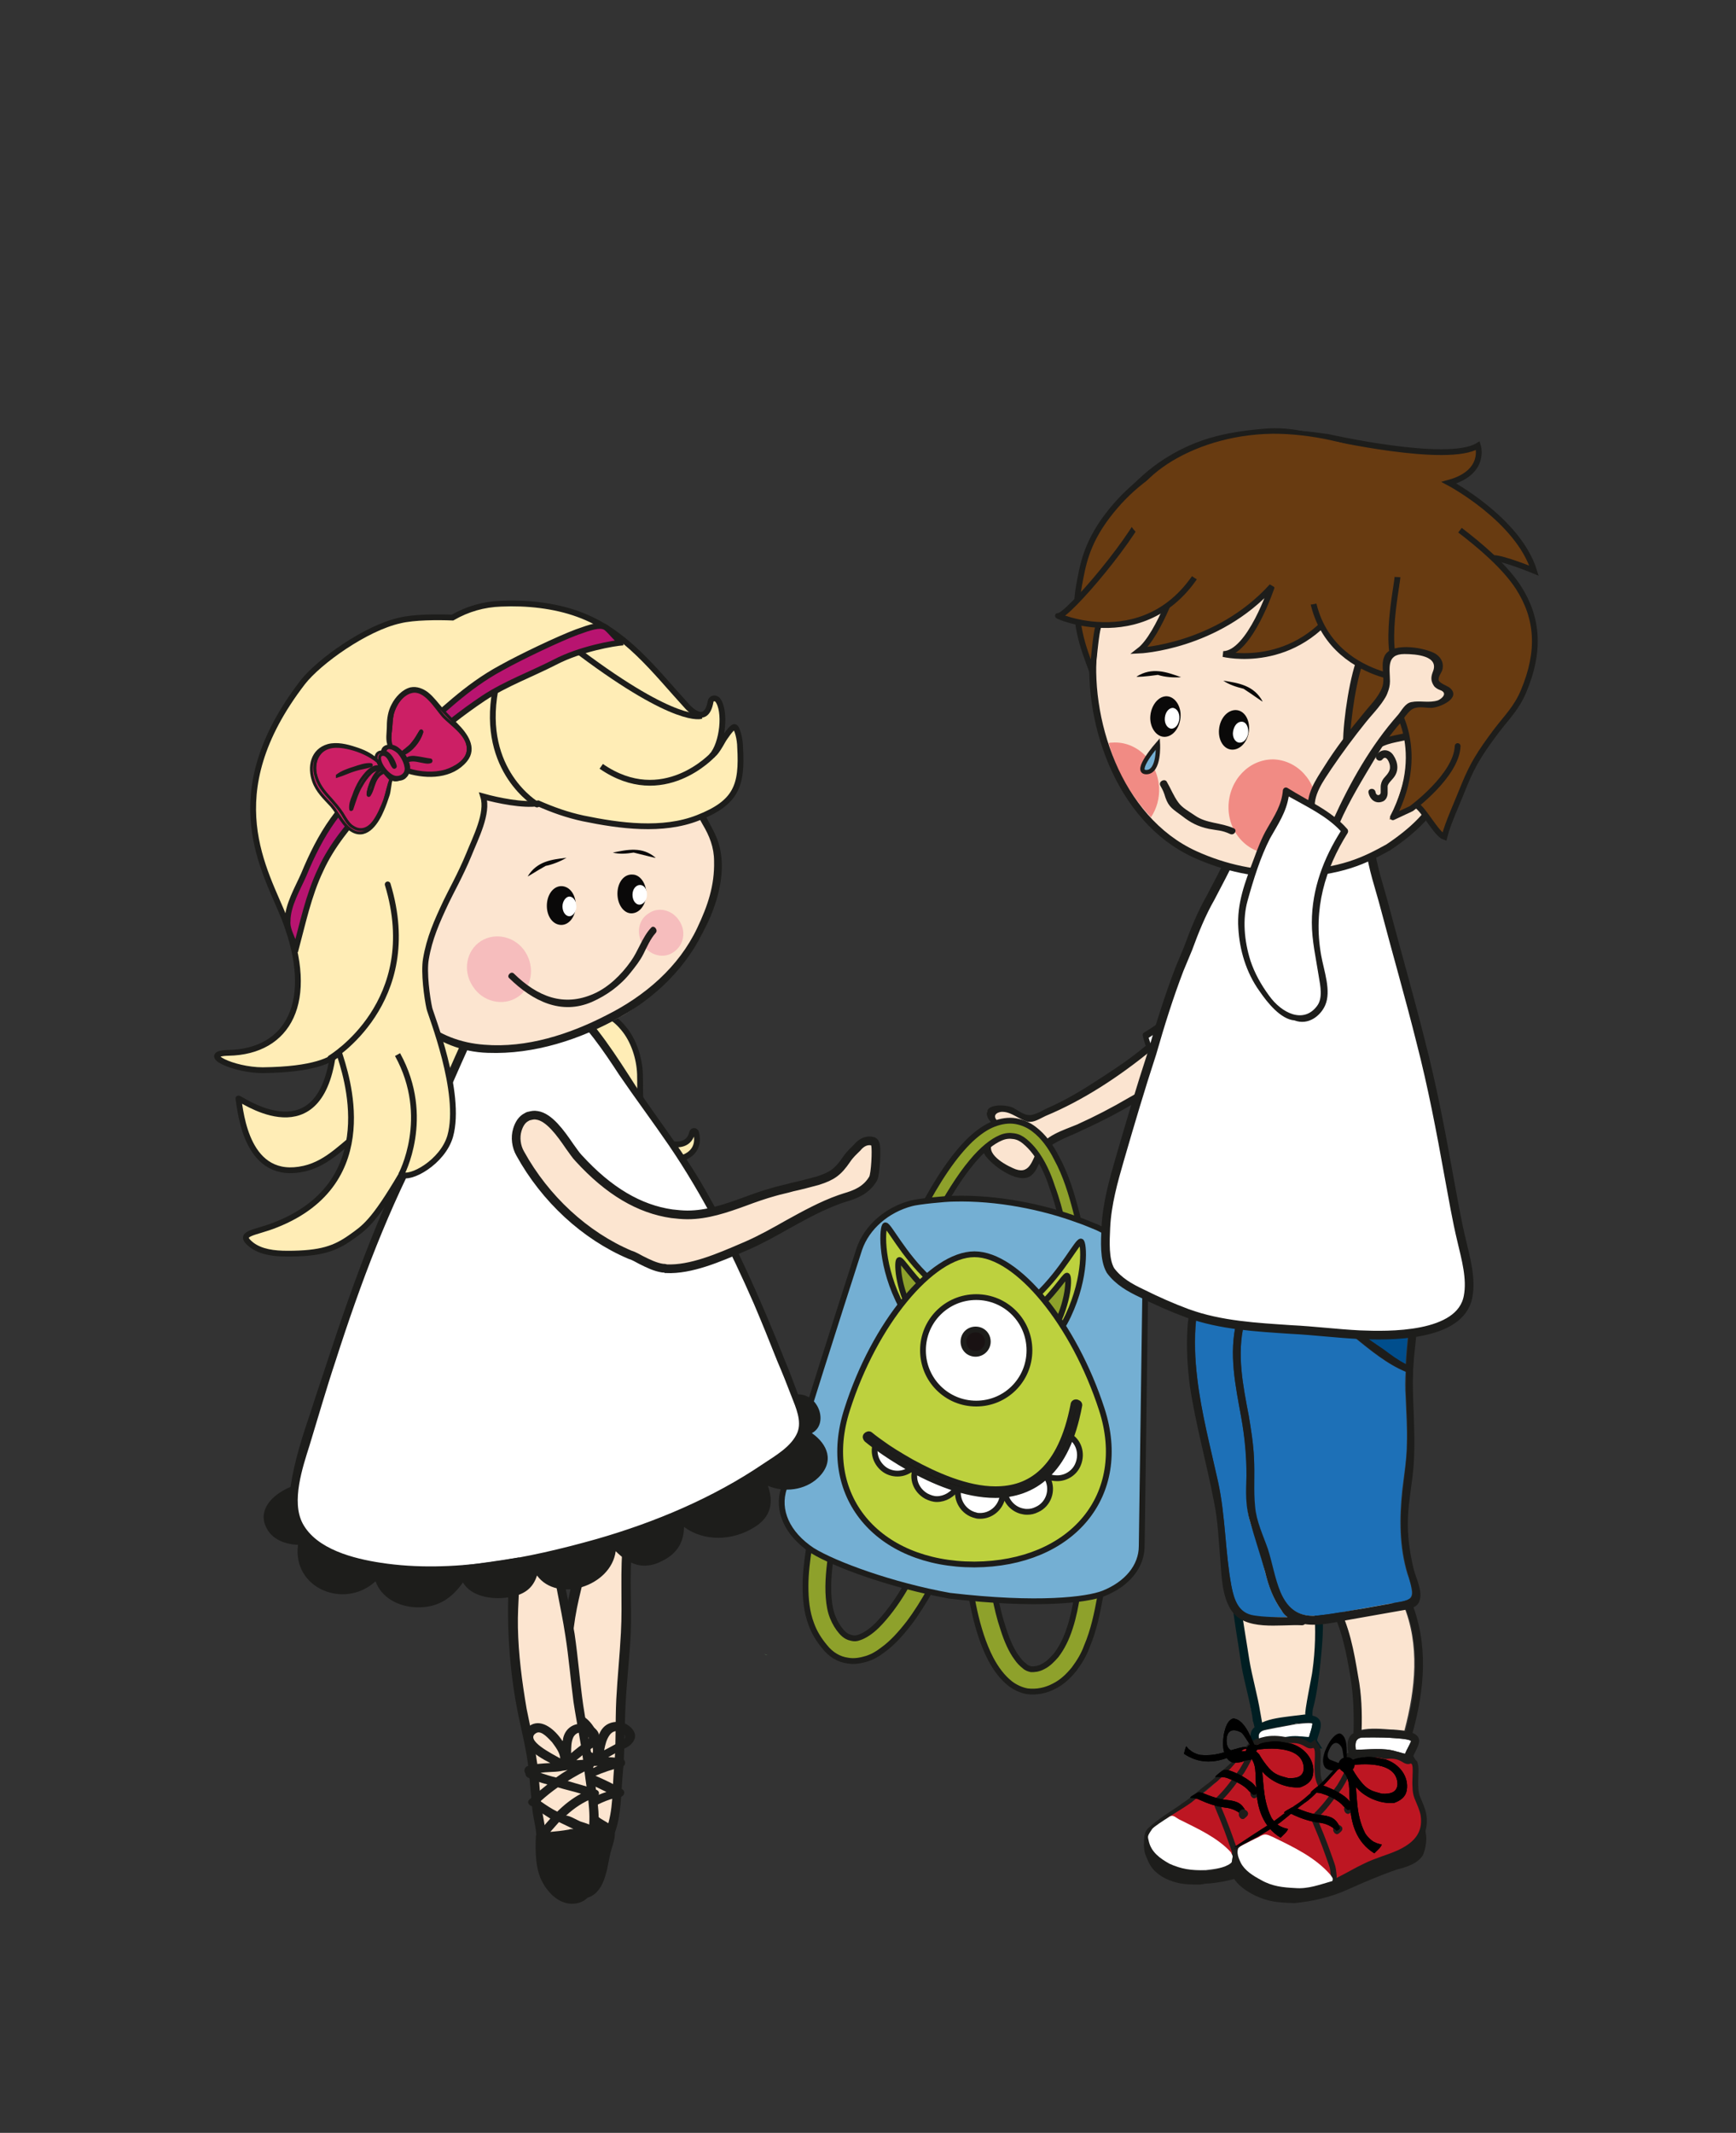 <svg xmlns="http://www.w3.org/2000/svg" xmlns:xlink="http://www.w3.org/1999/xlink" id="Ebene_2" x="0px" y="0px" viewBox="0 0 300 368.5" style="enable-background:new 0 0 300 368.5;" xml:space="preserve"><rect x="0" y="0" width="300" height="368.5" fill="#333333" stroke="none"/><style type="text/css">	.st0{fill:#E20613;}	.st1{fill:#FBE4D0;}	.st2{fill:#1D1D1B;}	.st3{fill:#FFFFFF;}	.st4{fill:#8EA12B;stroke:#1D1D1B;stroke-miterlimit:10;}	.st5{fill:#74AFD3;stroke:#1D1D1B;stroke-miterlimit:10;}	.st6{fill:#BDD13E;stroke:#1D1D1B;stroke-miterlimit:10;}	.st7{fill:#FFFFFF;stroke:#1D1D1B;stroke-miterlimit:10;}	.st8{fill:#191213;stroke:#1D1D1B;stroke-miterlimit:10;}	.st9{fill:#FCE5D0;}	.st10{fill:#001E22;}	.st11{fill:#004E8D;}	.st12{fill:#1D70B7;}	.st13{fill:none;stroke:#1D1D1B;stroke-width:1.5;}	.st14{fill:#BD1622;}	.st15{fill:none;stroke:#1D1D1B;}	.st16{fill:#683B11;}	.st17{fill:none;stroke:#1D1D1B;stroke-width:1.2;}	.st18{opacity:0.4;fill:#E20613;}	.st19{fill:#0A0909;}	.st20{fill:none;stroke:#1D1D1B;stroke-linecap:round;stroke-linejoin:round;}	.st21{fill:none;stroke:#1D1D1B;stroke-linejoin:round;}	.st22{fill:#74AFD3;stroke:#1D1D1B;stroke-width:0.75;stroke-miterlimit:10;}	.st23{fill:#FFEDB6;}	.st24{fill:#F6BDBD;}	.st25{fill:none;stroke:#1D1D1B;stroke-linecap:round;}	.st26{fill:#B81470;stroke:#1D1D1B;}	.st27{fill:#CC1F65;stroke:#1D1D1B;stroke-width:0.5;}	.st28{fill:#8BC083;}</style><path class="st0" d="M55,136.1"></path><g>	<g>		<path class="st1" d="M170.8,197.8c0.3-1,1.2-1.9,1.7-2.7c0.2-0.3-3.7-3.5-0.9-3.5c1.7,0,3.3,0.8,5,1.3c2.1,0.6,4.4-1,6-1.9   c4.6-2.6,10-5.2,14-8.9c0.7-0.6,1.7-1.1,2.7-0.5c1,0.6,1.5,1.8,1.6,2.9c0.2,3.4-7.9,6.7-9.9,7.7c-2,1-3.9,2.2-5.9,3.2   c-1.3,0.6-3,0.7-4.1,1.6c-1,0.8-0.8,2.1-1.2,3.2c-0.5,1.4-1.7,2.4-3.2,2.7c-1.1,0.2-2.4,0-3.5-0.9   C172.3,201.2,170.5,198.7,170.8,197.8"></path>		<path class="st2" d="M170.3,196.6c0.4-0.6,1.1-0.7,1.5-1.4c0.3-0.5-0.9-1.6-1.1-2.1c-1.1-2.6,3.2-2.3,4.4-1.7   c1.1,0.6,2.1,1.5,3.3,1.2c0.9-0.2,1.7-0.7,2.5-1.1c2.3-1,4.5-2.2,6.6-3.5c3.6-2.3,7.3-4.6,10.6-7.4c0.5-0.4,1.2,0.6,0.7,1   c-5.4,4.4-11.6,8.5-18.1,11.2c-0.9,0.4-2,1.2-3.1,1c-1.5-0.4-2.7-1.6-4.2-1.7c-0.7-0.1-2.1,0.4-1.1,1.5c0.2,0.3,0.6,0.7,0.6,1   c0.1,1-0.2,1.7-0.9,2.3c-2.3,2,1.2,4.1,3,4.9c2.9,1.4,3.3-1.2,4.3-3.1c1.2-2.5,4.4-3.4,6.8-4.4c3.1-1.4,6-2.9,8.9-4.6   c2.1-1.2,5.1-2.7,5.8-5.3c0.2-0.7,1.2-0.1,1,0.6c-0.8,2.8-3.6,4.3-5.8,5.6c-3.3,2-6.6,3.6-10.1,5.2c-1.6,0.7-3.4,1.4-4.8,2.5   c-1.4,1.2-1.4,3.5-2.8,4.7c-1.9,1.8-6.4-1.2-8-3.3C169.6,198.6,169.7,197.4,170.3,196.6"></path>		<path class="st3" d="M198.5,178.5c4.6-3.2,9.5-7.7,11.8-13.4c1.1-2.6,2.1-5.4,2.7-8.3c0.6-2.6,2-4,4.5-3.8   c6.7,0.6,5.9,13.4,4.5,17.3c-1.5,3.9-4.3,6.9-7.1,9.5c-3.4,3.2-7.3,5.8-10.9,8.8c-0.7,0.6-1.7-0.3-2-1.1c-1-2.4-2.5-4.6-3.8-6.8   C197.8,179.7,197.8,179,198.5,178.5"></path>		<path class="st2" d="M198.5,179.3c4.6-2.9,8.9-6.6,11.5-11.9c1.4-2.8,2.1-5.8,3-8.9c0.5-1.6,1.1-3.7,2.5-4.4   c3.4-1.7,6,1.6,6.6,5.3c0.4,2.3,0.5,4.6,0.1,6.8c-0.6,3.7-2,7-4.2,9.5c-2.5,2.8-5.3,5.8-8.3,7.9c-2.2,1.5-4.5,2.8-6.1,5   C201.9,185.7,199.5,182.7,198.5,179.3 M203.4,190c0.3,0.4,0.7,0.4,0.9,0.1c1.3-2.2,3.4-3.4,5.4-4.7c1.7-1.1,3.2-2.5,4.6-3.9   c2.9-2.7,5.9-5.4,7.6-9.4c1.4-3.4,2.2-7.4,1.6-11.4c-0.4-2.3-1.1-5.9-3.1-7.1c-1.7-1.9-4.4-1.3-5.9-0.1c-2.1,1.8-2.5,5.4-3.3,8.1   c-2.3,7.8-7.3,13.1-13.5,16.8c-0.2,0.1-0.3,0.4-0.2,0.6C198.4,183.1,201.3,186.4,203.4,190"></path>	</g>	<g>		<path class="st4" d="M182.2,291.3c1.4-0.7,2.5-1.8,3.4-2.9l0,0c0.9-1.2,1.7-2.5,2.2-3.9l0,0c1.2-2.8,1.8-5.8,2.3-8.5l0,0   c0.3-1.6,0.4-3.1,0.6-4.3l0,0c0.6-5,1.1-10.2,0.9-15.4l0,0l0,0l-3.9,0.1c0.2,4.8-0.3,9.9-0.9,14.8l0,0c-0.2,1.3-0.3,2.7-0.6,4.2   l0,0c-0.3,1.9-0.7,4-1.3,5.8l0,0c-0.6,1.9-1.4,3.5-2.4,4.8l0,0c-0.7,0.8-1.4,1.5-2.2,1.9l0,0c-0.9,0.5-1.6,0.5-2.1,0.5l0,0   c-0.4-0.1-0.8-0.2-1.2-0.6l0,0c-0.4-0.3-0.9-0.8-1.3-1.4l0,0c-0.9-1.2-1.7-3-2.3-4.9l0,0c-1.3-3.8-1.9-8.1-2.1-10l0,0   c-0.3-3.3-0.2-6.7,0-10.1l0,0l-3.9-0.2c-0.2,3.5-0.3,7.1,0,10.7l0,0c0.1,1.4,0.4,3.8,1,6.5l0,0c0.6,2.7,1.5,5.7,2.8,8.2l0,0   c0.9,1.7,2,3.2,3.4,4.3l0,0c0.8,0.6,1.8,1.1,2.9,1.3l0,0c0,0,0,0,0,0l0,0C179.1,292.4,180.7,292.1,182.2,291.3L182.2,291.3z"></path>		<path class="st4" d="M146.5,286.9c1.1,0.2,2.2,0,3.2-0.3l0,0c1-0.3,1.9-0.8,2.8-1.5l0,0c1.7-1.2,3.2-2.9,4.6-4.7l0,0   c2.7-3.6,4.7-7.6,5.6-9.6l0,0c1.4-3.3,2.4-6.7,3.3-10.1l0,0l-3.8-1c-0.9,3.3-1.9,6.5-3.2,9.6l0,0c-0.5,1.1-1.5,3.2-2.8,5.4l0,0   c-1.3,2.2-3,4.5-4.6,6.1l0,0c-1.1,1.1-2.2,1.8-3.1,2.1l0,0c-0.5,0.2-0.9,0.2-1.3,0.1l0,0c-0.5-0.1-1.1-0.3-1.8-1.1l0,0   c-0.6-0.7-1.1-1.5-1.5-2.5l0,0c-0.4-1-0.6-2.1-0.7-3.4l0,0c-0.2-2.5,0.1-5.3,0.5-7.9l0,0c0.2-1.5,0.5-2.9,0.8-4.1l0,0   c0.9-4.8,2.2-9.7,3.8-14.3l0,0l-3.7-1.4c-1.8,4.8-3,9.9-4,14.9l0,0c-0.2,1.2-0.5,2.7-0.8,4.3l0,0c-0.3,2-0.6,4.3-0.6,6.5l0,0   c0,2.3,0.2,4.5,1,6.6l0,0c0.5,1.4,1.3,2.7,2.3,3.9l0,0C143.6,285.9,145,286.7,146.5,286.9L146.5,286.9   C146.5,286.9,146.5,286.9,146.5,286.9L146.5,286.9z"></path>		<g>			<path class="st4" d="M167.9,200.8c1.9-2.3,3.6-3.6,5-4.2l0,0c0.9-0.4,1.6-0.4,2.3-0.3l0,0c0.7,0.1,1.3,0.4,1.9,0.9l0,0    c0.6,0.5,1.2,1.1,1.8,1.9l0,0c1.2,1.6,2.2,3.7,2.9,5.9l0,0c1.6,4.3,2.3,8.7,2.4,9.1l0,0c0,0,0,0,0,0l0,0l2.7-0.4c0,0-0.3-2-1-4.6    l0,0c-0.7-2.7-1.7-6.1-3.3-9l0,0c-1-2-2.3-3.8-3.9-5l0,0c-0.9-0.7-2-1.2-3.2-1.4l0,0c-1.2-0.2-2.5,0-3.8,0.5l0,0    c-1.3,0.5-2.6,1.4-4,2.7l0,0c-2.7,2.6-5.6,6.7-8.9,13.1l0,0l2.4,1.3C163.8,206.5,165.9,203.2,167.9,200.8L167.9,200.8z"></path>		</g>		<g>			<path class="st5" d="M148.5,215.8c1.3-3.8,4.8-6.8,9-7.9c1-0.3,5.8-0.8,7.3-0.8c7.5-0.2,15.4,1.4,21.6,3.7    c1.2,0.4,2.3,0.9,3.3,1.3c0.9,0.4,1.8,1,2.7,1.6c3.3,2.5,5.5,6.3,5.5,10.2c-0.2,14.4-0.4,28.8-0.6,43.2c0,3.6-2.6,6.6-6.6,8.2    c-2.8,1.1-11.3,2.2-26.6,0.4c-10-1.8-19.8-5.4-23.7-7.8c-4.4-2.9-6.2-7-4.9-10.8C139.7,243.2,144.1,229.5,148.5,215.8z"></path>		</g>		<g>			<g>				<path class="st6" d="M179.3,223.7c-4.2,4.1-7.4,7.6-5.8,10.2c1.4,2.6,7.9,0.3,11.1-6.6c3.2-6.8,2.7-12.7,2.2-12.8     C186.2,214.4,183.7,219.5,179.3,223.7z"></path>			</g>			<g>				<path class="st4" d="M178.3,226.8c-3.4,2.8-5.9,5.3-4.9,7.3c0.9,2,5.9,0.6,8.7-4.3c2.7-4.9,2.7-9.3,2.3-9.4     C184,220.3,181.9,224,178.3,226.8z"></path>			</g>			<g>				<path class="st6" d="M160.5,220.9c4.2,4.1,7.4,7.6,5.8,10.2c-1.4,2.6-7.9,0.3-11.1-6.6c-3.2-6.8-2.7-12.7-2.2-12.8     C153.6,211.7,156.1,216.8,160.5,220.9z"></path>			</g>			<g>				<path class="st4" d="M161.5,224.1c3.4,2.8,5.9,5.3,4.9,7.3c-0.9,2-5.9,0.7-8.7-4.3c-2.7-4.9-2.7-9.3-2.3-9.4     C155.8,217.5,157.9,221.2,161.5,224.1z"></path>			</g>			<g>				<path class="st6" d="M190.4,243.5c-4.8-14.8-14.6-26.8-22-26.8c-7.4,0-17.3,12-22,26.8c-4.8,14.8,5.1,26.8,22,26.8     C185.3,270.2,195.2,258.3,190.4,243.5z"></path>			</g>			<path class="st7" d="M177.9,233.3c0-5.1-4.1-9.2-9.2-9.2c-5.1,0-9.2,4.1-9.2,9.2c0,5.1,4.1,9.2,9.2,9.2    C173.8,242.5,177.9,238.4,177.9,233.3z"></path>			<path class="st8" d="M170.7,231.8c0-1.2-0.9-2.1-2.1-2.1c-1.2,0-2.1,0.9-2.1,2.1c0,1.2,0.9,2.1,2.1,2.1    C169.7,233.9,170.7,233,170.7,231.8z"></path>			<path class="st7" d="M160.1,258.5c0.6,0.3,1.2,0.5,1.8,0.5c1.4,0,2.8-0.8,3.5-2.1c0-0.1,0.1-0.1,0.1-0.2c-2.6-0.8-5-1.9-7.2-3.1    C157.5,255.4,158.3,257.5,160.1,258.5z M152.6,253.7L152.6,253.7c0.7,0.6,1.6,0.9,2.5,0.9c1,0,2-0.4,2.8-1.2    c-2.8-1.6-5.1-3.1-6.5-4.1C150.8,250.8,151.3,252.6,152.6,253.7z M165.7,256.7c0,0.1-0.1,0.2-0.1,0.4c-0.4,2.1,0.9,4.2,3,4.7    c0.3,0.1,0.5,0.1,0.8,0.1c1.8,0,3.4-1.3,3.8-3.1c0.1-0.4,0.1-0.7,0.1-1.1C170.9,257.9,168.3,257.5,165.7,256.7z M184.6,248    c-1.1,3-2.5,5.1-4.2,6.7c0.2,0.1,0.4,0.3,0.7,0.4c0.5,0.2,1,0.3,1.6,0.3c1.5,0,3-0.9,3.6-2.4C187.1,251.1,186.4,248.9,184.6,248z     M180.4,254.7c-2,1.8-4.4,2.7-6.8,2.9c0,0.5,0.2,0.9,0.4,1.4c0.7,1.4,2.1,2.2,3.5,2.2c0.6,0,1.1-0.1,1.7-0.4l0,0    c2-0.9,2.8-3.3,1.9-5.2C180.8,255.3,180.6,255,180.4,254.7z"></path>			<path class="st8" d="M172,258.3c-10.5,0-22.1-9.5-22.2-9.6l0,0c-0.2-0.2-0.3-0.5-0.1-0.7l0,0c0.2-0.2,0.5-0.3,0.7-0.1l0,0    c0,0,0.7,0.6,2,1.5l0,0c1.2,0.9,3,2,5.1,3.2l0,0c4.2,2.3,9.6,4.7,14.5,4.7l0,0c3,0,5.8-0.8,8.2-3.1l0,0c2.3-2.2,4.2-5.8,5.3-11.5    l0,0c0-0.3,0.3-0.5,0.6-0.4l0,0c0.3,0.1,0.5,0.3,0.4,0.6l0,0c-1.1,5.8-3,9.6-5.6,12l0,0C178.4,257.3,175.2,258.3,172,258.3    L172,258.3C172,258.3,172,258.3,172,258.3L172,258.3z"></path>		</g>	</g>	<path class="st9" d="M213.5,265.5c0.3-2.6,0.9-4.9,0.8-7.5c-0.1-1.2,0.1-2.4,1-3.3c0.3-0.6,1-1,1.8-1.1c2.5-0.4,6.4,0.4,8,2.5  c1.8,2.2,1.6,7.3,1.7,9.9c0.3,4.7,1,9.4,1.2,14.2c0.1,4-0.4,8.1-1,12c-0.2,1.1-0.3,3-1.1,4c-0.2,0.8-0.8,1.5-1.9,1.6  c-0.7,0.1-1.5,0.1-2.2,0.2c-0.4,0-0.8,0.1-1.2,0.1c0,0-0.2,0-0.3,0.1c-0.1,0.1-0.2,0.1-0.1,0c-0.1,0-0.1,0,0,0  c0.1,0,0.1-0.1,0.2-0.1c-1.1,0.6-2.4,0.5-3.2-0.5c-0.2-0.3-0.3-0.6-0.4-0.9c-0.8-1.1-0.7-2.7-0.9-3.9c-0.5-2.7-1-5.5-1.4-8.2  C213.5,278.1,212.8,271.8,213.5,265.5"></path>	<path class="st3" d="M226.2,300.2c-0.5,0-1-0.1-1.5-0.1c-2.3-0.3-4.7,0.7-6.9,1.1c-0.3-0.9-0.6-1.8,0.5-2.2  c0.2-0.1,3.3-0.7,5.6-1.1c1.6-0.2,3-0.3,2.9,0C226.7,298.7,226.4,299.4,226.2,300.2"></path>	<path class="st10" d="M218.3,298.9c0.2-0.1,3.3-0.7,5.6-1.1c1.6-0.2,3-0.3,2.9,0c-0.1,0.8-0.4,1.5-0.6,2.3c-0.5,0-1-0.1-1.5-0.1  c-2.3-0.3-4.7,0.7-6.9,1.1C217.4,300.3,217.2,299.4,218.3,298.9 M214.4,286.9c0.4,2.9,1.3,5.7,1.8,8.6c0,0,0,0,0,0  c0.1,0.3,0.1,0.6,0.2,0.9c0,0.3,0.1,0.6,0.1,0.9c0,0.1,0.1,0.2,0.1,0.3c0.1,0.3,0.1,0.5,0.2,0.8c0,0,0,0-0.1,0.1  c-1,0.9-0.5,2.3-0.1,3.4c-0.5,0.4-0.8,1.2-1,2c0.8-0.4,1.7-0.6,2.6-0.9c0.6-0.4,1.4-0.8,2.5-1c1.6-0.3,3.9-0.6,5.5-0.4  c0.1,0,0.1,0,0.2,0c0.1,0.1,0.3,0.3,0.4,0.4c0.6,0,1.1,0.1,1.7,0.1c-0.3-0.5-0.6-0.9-0.9-1.4c0,0,0,0,0,0c0.2-1.1,1.3-3,0.1-3.9  c-0.2-0.2-0.6-0.3-0.9-0.4c0-0.4,0-0.8,0.1-1.2c0.7-2.6,1-5.3,1.3-8c0.3-3.1,0.6-6.2,0.3-9.4c-0.3-3.5-1.1-7-1.3-10.5  c-0.2-3-0.1-6-1.2-8.9c-0.3-0.8-1.6-0.3-1.3,0.5c1.2,3,0.8,6.1,1.2,9.2c0.4,3.3,1,6.5,1.2,9.8c0.3,3.6,0.2,7.2-0.3,10.8  c0,0.4-1.5,7.5-1.2,7.5c-0.8,0.1-1.7,0.2-2.5,0.3c-1.5,0.2-3.5,0.4-5,1.1c-0.1-0.6-0.2-1.1-0.3-1.7c-0.5-3.1-1.4-6.1-1.9-9.1  c-0.5-3.3-1.1-6.6-1.5-9.8c-0.9-7.3-0.1-14.3,1-21.5c0.1-0.8-1.2-1.1-1.4-0.2c-1.1,7-2,13.9-1.1,21  C213.2,279.8,213.9,283.3,214.4,286.9"></path>	<path class="st1" d="M230.9,276.8c3.8-0.6,7.8,0.1,11.6,0.4c2.9,7,2.1,14.6,0.2,21.8c-0.9-0.1-1.8-0.2-2.4-0.2  c-1.5-0.1-3.5-0.3-5.2,0.1c0.1-3.1,0-6.3-0.6-9.4C233.9,285.3,233.1,280.7,230.9,276.8C231,276.9,231,276.9,230.9,276.8"></path>	<path class="st3" d="M242.8,303c-0.5-0.1-1-0.3-1.5-0.4c-2.2-0.7-4.8-0.3-7-0.3c-0.1-0.9-0.2-1.9,1-2.1c0.3,0,3.3-0.1,5.7,0.1  c1.7,0.1,3,0.3,2.9,0.6C243.5,301.6,243.1,302.3,242.8,303"></path>	<path class="st2" d="M243.8,300.9c-0.3,0.7-0.7,1.4-1,2.1c-0.5-0.1-1-0.3-1.5-0.4c-2.2-0.7-4.8-0.3-7-0.3c-0.1-0.9-0.2-1.9,1-2.1  c0.3,0,3.3-0.1,5.7,0.1C242.6,300.4,244,300.6,243.8,300.9 M244.9,299.9c-0.2-0.2-0.5-0.4-0.8-0.5c2.1-7.5,2.8-15.5-0.3-22.9  c-0.3-0.8-1.6-0.2-1.2,0.6c3,7.1,2.2,14.8,0.3,22c-0.9-0.1-1.8-0.2-2.4-0.2c-1.5-0.1-3.5-0.3-5.2,0.1c0.1-3.1,0-6.3-0.6-9.4  c-0.7-4.2-1.5-8.8-3.7-12.6c-0.4-0.7-1.7-0.2-1.2,0.6c2.1,3.6,2.9,8.2,3.6,12.3c0.5,3.2,0.6,6.4,0.5,9.6c0,0-0.1,0-0.1,0  c-1.1,0.7-1,2.2-0.8,3.3c-0.6,0.3-0.5,0.8-0.8,1.6c0.9-0.2,1.2-0.1,2.2-0.1c0.7-0.3,1.5-0.5,2.6-0.5c1.6,0,4,0.2,5.5,0.7  c0.1,0,0.1,0,0.2,0c0.1,0.2,0.2,0.3,0.3,0.5c0.6,0.1,1.1,0.3,1.6,0.5c-0.2-0.5-0.4-1-0.6-1.5c0,0,0,0,0,0  C244.4,302.6,245.9,301,244.9,299.9"></path>	<path class="st11" d="M243.8,224.6c0,0.1-0.1,0.2-0.1,0.3c-0.1,3.6-0.6,7.2-0.8,10.8c-1.4-0.7-2.6-1.6-3.8-2.5  c-1.5-1.1-3.2-2.1-4.6-3.4c-2.7-2.5-5.1-5.4-6.5-8.8c0-0.1-0.1-0.2-0.2-0.3c0.1,0,0.2-0.1,0.2-0.1c0.7-0.1,1.4-0.1,2,0  c1.9,0.2,3.8,0.7,5.7,1.2C238.5,222.7,241.2,223.6,243.8,224.6"></path>	<path class="st12" d="M209.8,221.5c5.5-0.7,11.4-0.5,17-0.3c0,0,0,0,0,0c0,0.1,0,0.3,0,0.4c1.5,3.7,4.1,7,7.3,9.5  c2.6,2.1,5.6,4.6,8.8,5.9c-0.1,1.4-0.1,2.9,0,4.3c0.1,2.7,0.3,5.5,0.2,8.2c0,2.8-0.5,5.4-0.8,8.1c-0.5,4.8-0.5,9.6,0.9,14.3  c0.3,0.8,0.6,1.7,0.7,2.5c0.3,1.5-0.1,2-1.7,2.3c-2.2,0.4-4.4,0.8-6.7,1.2c-2.5,0.5-5,0.9-7.6,1.2c-3.4,0.4-5.4-1-6.7-4  c-1-2.4-1.4-5-2.2-7.5c-0.8-2.4-2-4.8-2.2-7.3c-0.3-2.8,0-5.6-0.1-8.4c-0.1-2.5-0.5-4.9-0.9-7.3c-1-5.3-2.1-10.6-0.8-15.9  c0.2-0.8-1.1-1.2-1.3-0.4c-1.4,5.6-0.2,11.1,0.8,16.6c0.6,3.3,1,6.7,0.9,10.1c0,2.6-0.1,5.3,0.6,7.8c0.9,2.9,1.9,5.7,2.6,8.7  c0.6,2.4,1.4,4.7,2.9,6.8c0.3,0.4,0.6,0.8,1,1.1c-2,0-4,0.1-5.8-0.2c-2.8-0.4-3.5-2.8-3.9-5.1c-1.1-6-1-12-2.3-18  c-1.3-5.9-2.9-11.9-3.6-17.9c-0.4-3.4-0.5-6.8-0.2-10.1c0.2-2.1,0.8-4,1.2-6c0-0.1,0-0.3,0-0.4  C208.4,221.7,209.1,221.6,209.8,221.5"></path>	<path class="st2" d="M207.9,222c-0.4,2-1,4-1.2,6c-0.4,3.4-0.2,6.8,0.2,10.1c0.7,6,2.3,12,3.6,17.9c1.3,6,1.2,12,2.3,18  c0.5,2.4,1.2,4.7,3.9,5.1c1.9,0.3,3.9,0.3,5.8,0.3c-0.4-0.3-0.7-0.6-1-1.1c-1.5-2.1-2.3-4.3-2.9-6.8c-0.8-2.9-1.8-5.8-2.6-8.7  c-0.8-2.6-0.7-5.2-0.6-7.8c0-3.4-0.3-6.7-0.9-10.1c-1-5.5-2.2-11.1-0.8-16.6c0.2-0.8,1.5-0.4,1.3,0.4c-1.3,5.3-0.2,10.7,0.8,15.9  c0.4,2.4,0.8,4.9,0.9,7.3c0.2,2.8-0.1,5.6,0.2,8.4c0.2,2.5,1.4,5,2.2,7.3c0.8,2.5,1.2,5.1,2.2,7.5c1.3,3,3.3,4.4,6.7,4  c2.5-0.3,5.1-0.8,7.6-1.2c2.2-0.4,4.4-0.8,6.7-1.2c1.6-0.3,2-0.8,1.7-2.3c-0.2-0.8-0.5-1.7-0.7-2.5c-1.4-4.6-1.4-9.5-0.9-14.3  c0.3-2.7,0.7-5.4,0.8-8.1c0.1-2.7-0.1-5.5-0.2-8.2c-0.1-1.4,0-2.9,0-4.3c-3.2-1.3-6.2-3.8-8.8-5.9c-3.1-2.6-5.7-5.9-7.3-9.5  c-0.3-0.8,0.9-1.4,1.2-0.6c1.4,3.4,3.7,6.3,6.5,8.8c1.4,1.3,3,2.3,4.6,3.4c1.2,0.9,2.4,1.8,3.8,2.5c0.2-3.6,0.7-7.1,0.8-10.8  c0-0.8,1.4-0.8,1.4,0.1c-0.1,3-0.5,6-0.8,9.1c-0.1,0.8-0.1,1.6-0.2,2.5c0,0.1,0,0.2,0,0.3c-0.1,2.4,0,4.7,0.1,7.1c0.1,3,0.2,6,0,9  c-0.2,3.1-0.9,6.2-1,9.4c-0.1,2.9,0.3,5.8,1,8.7c0.4,1.6,1.6,3.8,1,5.5c-0.4,1.3-2.2,1.5-3.4,1.7c-2.9,0.5-5.7,1-8.5,1.5  c-2.4,0.4-5.4,1.2-7.9,0.8c-0.1,0.1-0.3,0.2-0.5,0.2c-3.9-0.2-9.9,1.1-12.3-2.7c-1.5-2.4-1.6-5.7-1.8-8.4  c-0.3-3.4-0.4-6.8-1.1-10.2c-1.3-6.8-3.2-13.4-4.2-20.2c-0.4-3.2-0.6-6.4-0.4-9.7c0.1-2.6,0.9-5.1,1.3-7.6  C206.6,221.1,208,221.2,207.9,222"></path>	<path class="st3" d="M191.1,212.1c0.2-4.1,1.3-8,2.4-11.8c1.8-6.2,3.6-12.3,5.6-18.4c1.4-4.9,2.9-9.7,4.7-14.4  c0.5-1.2,1-2.4,1.5-3.6c1.1-3,2.3-6,3.9-8.8c2.6-4.9,4.9-9.5,7.2-14.8c0.5,0.1,0.6-1.4,1.1-1.4c0,0.1,1.5,1.6,1.5,1.7  c1.8,0.5,3.7,2.3,5.6,2.4c2.1,0.2,4.4,2.7,6.5,2.6c0.7,0,1.4,1.2,2.1,1.2c0.9,0,3.2,0,4.1-0.1c0.2,0-0.9,0.1-0.7,0.1  c0.1,0.8,0-1.5,0.1-0.7c0.6,4.3,1.6,6.8,2.7,11c2,7.6,4.2,15.2,6.1,22.8c2,7.7,3.5,15.6,4.9,23.4c0.7,3.7,1.3,7.4,2.2,11.1  c0.7,3,1.7,6.5,1.1,9.6c-1.3,7.1-13.9,6.8-18.7,6.6c-4-0.2-7.9-0.7-11.9-0.9c-5.9-0.4-12.1-0.7-17.9-2.8c-2.7-1-5.4-2.2-8-3.5  c-1.9-0.9-3.9-2-5.3-3.9C190.8,217.6,191,214.4,191.1,212.1"></path>	<path class="st13" d="M191.1,212.1c0.2-4.1,1.3-8,2.4-11.8c1.8-6.2,3.6-12.3,5.6-18.4c1.4-4.9,2.9-9.7,4.7-14.4  c0.5-1.2,1-2.4,1.5-3.6c1.1-3,2.3-6,3.9-8.8c2.6-4.9,4.9-9.5,7.2-14.8c0.5,0.1,0.6-1.4,1.1-1.4c0,0.1,1.5,1.6,1.5,1.7  c1.8,0.5,3.7,2.3,5.6,2.4c2.1,0.2,4.4,2.7,6.5,2.6c0.7,0,1.4,1.2,2.1,1.2c0.9,0,3.2,0,4.1-0.1c0.2,0-0.9,0.1-0.7,0.1  c0.1,0.8,0-1.5,0.1-0.7c0.6,4.3,1.6,6.8,2.7,11c2,7.6,4.2,15.2,6.1,22.8c2,7.7,3.5,15.6,4.9,23.4c0.7,3.7,1.3,7.4,2.2,11.1  c0.7,3,1.7,6.5,1.1,9.6c-1.3,7.1-13.9,6.8-18.7,6.6c-4-0.2-7.9-0.7-11.9-0.9c-5.9-0.4-12.1-0.7-17.9-2.8c-2.7-1-5.4-2.2-8-3.5  c-1.9-0.9-3.9-2-5.3-3.9C190.8,217.6,191,214.4,191.1,212.1z"></path>	<path class="st2" d="M231,311.1c0,0.7,0.2,1.8,0.3,2.5c0.2,1,0.1,2-0.3,3c-0.8,1.5-2.9,2.1-4.4,2.6c-2.9,1.1-5.7,2.4-8.5,3.7  c-2.9,1.3-5.9,2.2-9,2.5c-2.9,0-4.4-0.1-6.9-1.1c-3-1.4-4.6-3.1-4.5-5.6c0.2-1.2,0.5-2.1,1.5-3.1c-0.9,1.4-0.5,2.2,0,3.3  c0.7,1.4,2.2,2.3,3.5,3c1.9,1,3.8,1.2,5.9,1.3c2.2,0.2,4.3-0.6,6.4-1.3c1.3-0.3,2.4-1,3.5-1.7c1.9-1.3,3.4-1.9,5.2-2.7  c1.3-0.5,2.5-0.8,3.7-1.5c0.5-0.3,1-0.7,1.5-1C230.4,314,230.9,312.8,231,311.1"></path>	<path class="st14" d="M216.3,301.3c0.3,0.6,1.4,0.5,2,0.5c0.1,0,0.5-0.1,0.6,0c0.6,0.3-1.1,1.1-1.5,1.7c-0.4,0.6-0.7,1.2-1.1,1.8  c-0.5,0.9-1.2,1.8-1.6,2.8c-0.4,0.9-0.7,1.7-1,2.6c-0.3,0.8-0.5,1.5-0.3,2.2c0.1,0.8,0.2,1.5,0.6,2.2c0.2,0.6,0.5,1.2,0.7,1.9  c0.2,0.7,0.2,1.3,0.2,2c0,0.5,0,1-0.1,1.5c0.1,0.5-0.1,1.5-0.3,1.8c-0.1,0.2-0.6,0.3-1,0.4c-0.9-0.1-2-1.9-2.7-2.4  c-2.7-1.9-5.7-3.7-8.7-5.1c-0.9-0.6-0.2-1.4,0.4-1.8c1-0.6,1.7-1.2,2.5-1.6c2.3-1.3,4.2-2.9,6-4.7  C212.9,305.2,214.8,303.4,216.3,301.3"></path>	<path class="st14" d="M216.3,301.3c0.3,0.6,1.4,0.5,2,0.5c0.1,0,0.5-0.1,0.6,0c0.6,0.3-1.1,1.1-1.5,1.7c-0.4,0.6-0.7,1.2-1.1,1.8  c-0.5,0.9-1.2,1.8-1.6,2.8c-0.4,0.9-0.7,1.7-1,2.6c-0.3,0.8-0.5,1.5-0.3,2.2c0.1,0.8,0.2,1.5,0.6,2.2c0.2,0.6,0.5,1.2,0.7,1.9  c0.2,0.7,0.2,1.3,0.2,2c0,0.5,0,1-0.1,1.5c0.1,0.5-0.1,1.5-0.3,1.8c-0.1,0.2-0.6,0.3-1,0.4c-0.9-0.1-2-1.9-2.7-2.4  c-2.7-1.9-5.7-3.7-8.7-5.1c-0.9-0.6-0.2-1.4,0.4-1.8c1-0.6,1.7-1.2,2.5-1.6c2.3-1.3,4.2-2.9,6-4.7  C212.9,305.2,214.8,303.4,216.3,301.3"></path>	<path class="st2" d="M228.7,310.4c-0.1,0.7,0,1.9,0.1,2.6c0.1,1.1-0.1,2.1-0.6,3.1c-0.9,1.6-2.8,2.3-4.3,2.8  c-2.8,1.2-5.4,2.5-8.1,4c-2.7,1.4-5.6,2.3-8.4,2.7c-2.7,0-4-0.1-6.1-1.1c-2.6-1.4-3.2-3.1-3.6-5.8c0-0.9-0.1-2.4,1-3  c-0.4,1.5-0.1,2,0.3,3.2c0.5,1.5,1.8,2.3,2.9,3.1c1.6,1.1,3.4,1.3,5.3,1.3c2,0.2,4-0.7,5.9-1.4c1.2-0.3,2.3-1,3.3-1.8  c1.9-1.4,3.3-2,5-2.9c1.2-0.5,2.4-0.9,3.5-1.6c0.5-0.3,1-0.7,1.5-1.1C227.9,313.4,228.5,312.1,228.7,310.4"></path>	<path class="st2" d="M204.4,311.5c1.7-1.1,2.6-2.1,4.4-3.4c1.3-1,2.2-2,4-3.6c0.7-0.7,1.8-2,3.2-3.5c0.5-0.6,0.8-0.5,0.2,0.3  c-1,1.1-2.7,3.1-3.7,4.2c-1.4,1.4-1.1,1.1-2.3,2.2c-1.7,1.2-2.9,2.4-4.4,3.6c-2.4,1.7-3.3,2.2-5.9,3.7"></path>	<path class="st2" d="M216.3,301.4c-1,1.1-2.7,3.1-3.7,4.2c-1.4,1.4-1.1,1.1-2.3,2.2c-1.7,1.2-2.9,2.4-4.4,3.6  c-2.4,1.7-4.1,2.4-6,4.2c-1.3,1.3-2.2,1-1.4,0.2c1.3-1.3,4-3,6-4.3c1.7-1.1,2.6-2.1,4.4-3.4c1.3-1,2.2-2,4-3.6  c0.7-0.7,1.8-2,3.2-3.5C216.5,300.5,216.9,300.6,216.3,301.4"></path>	<path d="M216.6,303.3c-1.8-0.9-2.8,0-4.5,0.4c-2.4,0.9-5,1-7.5-0.7c0.2-0.7,0.2-0.9,0.4-1.3c0.4,0.5,0.4,0.5,0.7,0.7  c0.4,0.4,1.4,0.8,1.8,0.8c3.1,0.3,5.1-1,7.6-1.4c0.4,0.1,0.6,0.2,1,0.4C216.7,302.6,217.2,303.5,216.6,303.3"></path>	<path d="M216.6,303.3c-1.8-0.9-2.8,0-4.5,0.4c-2.4,0.9-5,1-7.5-0.7c0.2-0.7,0.2-0.9,0.4-1.3c0.4,0.5,0.4,0.5,0.7,0.7  c0.4,0.4,1.4,0.8,1.8,0.8c3.1,0.3,5.1-1,7.6-1.4c0.4,0.1,0.6,0.2,1,0.4C216.7,302.6,217.2,303.5,216.6,303.3"></path>	<path class="st14" d="M222.5,300.7c-3.4-0.8-4.9,0.3-5.2,0.2c-0.3-0.1-0.6,0.9-0.8,1.1c-0.4,1.4-1.1,2.7-1.9,4  c-1.2,1.6-2.3,3.2-3.7,4.6c-0.5,0.4-0.5,0.9-0.5,1.4c1.6,3.8,1.9,4.8,2.8,7.3c0.3,0.8,0.3,1.3,0.4,2.2c0,0.3-0.2,0.8-0.1,0.9  c0.2,0.2,0.6-0.1,1-0.3c1.8-0.9,2.9-1.6,4.6-2.4c1.8-0.9,3.8-1.4,5.6-2.2c2.9-1.3,4.9-3.2,4.4-6.6c-0.2-1.1-0.7-2.1-1.1-3.1  c-0.2-0.5-0.3-1.2-0.3-1.7c-0.1-1.2,0.1-2.4,0-3.6c-0.2-1.1-0.1-0.3-0.6-1.2C225.9,302.3,225.9,300.3,222.5,300.7"></path>	<path class="st15" d="M222.5,300.7c-3.4-0.8-4.9,0.3-5.2,0.2c-0.3-0.1-0.6,0.9-0.8,1.1c-0.4,1.4-1.1,2.7-1.9,4  c-1.2,1.6-2.3,3.2-3.7,4.6c-0.5,0.4-0.5,0.9-0.5,1.4c1.6,3.8,1.9,4.8,2.8,7.3c0.3,0.8,0.3,1.3,0.4,2.2c0,0.3-0.2,0.8-0.1,0.9  c0.2,0.2,0.6-0.1,1-0.3c1.8-0.9,2.9-1.6,4.6-2.4c1.8-0.9,3.8-1.4,5.6-2.2c2.9-1.3,4.9-3.2,4.4-6.6c-0.2-1.1-0.7-2.1-1.1-3.1  c-0.2-0.5-0.3-1.2-0.3-1.7c-0.1-1.2,0.1-2.4,0-3.6c-0.2-1.1-0.1-0.3-0.6-1.2C225.9,302.3,225.9,300.3,222.5,300.7z"></path>	<path class="st14" d="M232.6,303.9c0.3,0.6,1.4,0.5,2,0.5c0.1,0,0.5-0.1,0.6,0c0.6,0.2-1.1,1.1-1.4,1.7c-0.4,0.6-0.7,1.2-1.1,1.8  c-0.5,0.9-1.2,1.8-1.6,2.8c-0.4,0.9-0.7,1.7-1,2.6c-0.3,0.8-0.5,1.5-0.4,2.2c0.1,0.8,0.2,1.5,0.5,2.2c0.2,0.6,0.5,1.2,0.6,1.9  c0.2,0.7,0.2,1.3,0.2,2c0,0.5-0.1,1-0.1,1.5c0.1,0.5-0.1,1.5-0.3,1.8c-0.1,0.2-0.6,0.3-1,0.4c-0.9-0.1-2-1.9-2.7-2.4  c-2.7-1.9-5.6-3.7-8.6-5.1c-0.8-0.6-0.2-1.3,0.4-1.8c1-0.6,1.7-1.2,2.5-1.6c2.2-1.3,4.1-2.9,6-4.7  C229.2,307.9,231.1,306.1,232.6,303.9"></path>	<path class="st14" d="M232.6,303.9c0.3,0.6,1.4,0.5,2,0.5c0.1,0,0.5-0.1,0.6,0c0.6,0.2-1.1,1.1-1.4,1.7c-0.4,0.6-0.7,1.2-1.1,1.8  c-0.5,0.9-1.2,1.8-1.6,2.8c-0.4,0.9-0.7,1.7-1,2.6c-0.3,0.8-0.5,1.5-0.4,2.2c0.1,0.8,0.2,1.5,0.5,2.2c0.2,0.6,0.5,1.2,0.6,1.9  c0.2,0.7,0.2,1.3,0.2,2c0,0.5-0.1,1-0.1,1.5c0.1,0.5-0.1,1.5-0.3,1.8c-0.1,0.2-0.6,0.3-1,0.4c-0.9-0.1-2-1.9-2.7-2.4  c-2.7-1.9-5.6-3.7-8.6-5.1c-0.8-0.6-0.2-1.3,0.4-1.8c1-0.6,1.7-1.2,2.5-1.6c2.2-1.3,4.1-2.9,6-4.7  C229.2,307.9,231.1,306.1,232.6,303.9"></path>	<path class="st14" d="M239.4,303.4c-3.4-0.8-4.9,0.3-5.2,0.2c-0.3-0.1-0.6,0.9-0.8,1.1c-0.4,1.4-1.1,2.7-1.9,4  c-1.2,1.6-2.3,3.2-3.7,4.6c-0.5,0.4-0.5,0.9-0.5,1.4c1.6,3.8,1.9,4.8,2.8,7.3c0.3,0.8,0.3,1.3,0.4,2.2c0,0.3-0.2,0.8-0.1,0.9  c0.2,0.2,0.6-0.1,1-0.3c1.8-0.9,2.9-1.6,4.6-2.4c1.8-0.9,3.8-1.4,5.6-2.2c2.9-1.3,4.9-3.2,4.4-6.6c-0.2-1.1-0.7-2.1-1.1-3.1  c-0.2-0.5-0.3-1.2-0.3-1.7c-0.1-1.2,0.1-2.4,0-3.6c-0.2-1.1-0.1-0.3-0.6-1.2C242.7,305,242.8,303,239.4,303.4"></path>	<path class="st15" d="M239.4,303.4c-3.4-0.8-4.9,0.3-5.2,0.2c-0.3-0.1-0.6,0.9-0.8,1.1c-0.4,1.4-1.1,2.7-1.9,4  c-1.2,1.6-2.3,3.2-3.7,4.6c-0.5,0.4-0.5,0.9-0.5,1.4c1.6,3.8,1.9,4.8,2.8,7.3c0.3,0.8,0.3,1.3,0.4,2.2c0,0.3-0.2,0.8-0.1,0.9  c0.2,0.2,0.6-0.1,1-0.3c1.8-0.9,2.9-1.6,4.6-2.4c1.8-0.9,3.8-1.4,5.6-2.2c2.9-1.3,4.9-3.2,4.4-6.6c-0.2-1.1-0.7-2.1-1.1-3.1  c-0.2-0.5-0.3-1.2-0.3-1.7c-0.1-1.2,0.1-2.4,0-3.6c-0.2-1.1-0.1-0.3-0.6-1.2C242.7,305,242.8,303,239.4,303.4z"></path>	<path class="st2" d="M233.8,312.2c0.3,0.5-0.4,0.9-0.6,1.1c-0.6,0.3-1-0.5-0.9-0.9C232.5,311.6,233.5,311.6,233.8,312.2"></path>	<path class="st2" d="M233.8,312.2c0.3,0.5-0.4,0.9-0.6,1.1c-0.6,0.3-1-0.5-0.9-0.9C232.5,311.6,233.5,311.6,233.8,312.2"></path>	<path d="M226.5,309.7c-0.1,0,0.7-0.7,1-0.9c0.6-0.6,1.6-0.2,2.2,0.1c1,0.4,1.9,0.9,2.7,1.5c0.5,0.4,0.9,0.8,1.2,1.4  c0.2,0.3-0.2,0.9-0.6,0.9c-0.3,0-0.4-0.3-0.8-0.6c-0.8-1-2.4-1.8-3.7-2.2C228.1,309.7,227,309.7,226.5,309.7"></path>	<path d="M226.5,309.7c-0.1,0,0.7-0.7,1-0.9c0.6-0.6,1.6-0.2,2.2,0.1c1,0.4,1.9,0.9,2.7,1.5c0.5,0.4,0.9,0.8,1.2,1.4  c0.2,0.3-0.2,0.9-0.6,0.9c-0.3,0-0.4-0.3-0.8-0.6c-0.8-1-2.4-1.8-3.7-2.2C228.1,309.7,227,309.7,226.5,309.7"></path>	<path d="M231.8,305.8c1.8,1.6,1.2,3.4,1.5,5.8c0.1,3.4,1.1,6.7,4.2,8.6c0.8-0.8,1-0.9,1.3-1.5c-0.7-0.2-0.8-0.2-1.2-0.4  c-0.6-0.2-1.5-1.2-1.7-1.6c-1.8-3.5-1.2-6.9-1.9-10.2c-0.3-0.4-0.5-0.6-0.8-0.9C232.5,305.2,231.3,305.2,231.8,305.8"></path>	<path d="M231.8,305.8c1.8,1.6,1.2,3.4,1.5,5.8c0.1,3.4,1.1,6.7,4.2,8.6c0.8-0.8,1-0.9,1.3-1.5c-0.7-0.2-0.8-0.2-1.2-0.4  c-0.6-0.2-1.5-1.2-1.7-1.6c-1.8-3.5-1.2-6.9-1.9-10.2c-0.3-0.4-0.5-0.6-0.8-0.9C232.5,305.2,231.3,305.2,231.8,305.8"></path>	<path d="M233,304.5c1-0.7,1.9-0.8,2.8-0.9c1.2-0.2,2.6,0.2,3.7,0.4c2.4,0.8,4,3,3.6,5.3c-0.2,1.2-1.1,1.8-2.2,2.2  c-2.4,0.2-5.2-1-6.7-2.9c-0.6-1-1.2-1.5-1.8-2.5c-0.2-0.5,0.1-1,0.2-1.2c0.1-0.3,1.2,0.9,1.2,0.9c0.5,0.9,1.1,1.7,1.7,2.4  c1,1.1,1.8,1.3,3.3,1.7c1.6,0.1,2.6-0.3,2.7-1.6c0-4-6-3.7-8.7-3.2C232.2,305.3,233.1,304.6,233,304.5"></path>	<path d="M233,304.5c1-0.7,1.9-0.8,2.8-0.9c1.2-0.2,2.6,0.2,3.7,0.4c2.4,0.8,4,3,3.6,5.3c-0.2,1.2-1.1,1.8-2.2,2.2  c-2.4,0.2-5.2-1-6.7-2.9c-0.6-1-1.2-1.5-1.8-2.5c-0.2-0.5,0.1-1,0.2-1.2c0.1-0.3,1.2,0.9,1.2,0.9c0.5,0.9,1.1,1.7,1.7,2.4  c1,1.1,1.8,1.3,3.3,1.7c1.6,0.1,2.6-0.3,2.7-1.6c0-4-6-3.7-8.7-3.2C232.2,305.3,233.1,304.6,233,304.5"></path>	<path d="M234.1,304.9c0,0.7-0.6,1.3-1.4,1.3c-0.8,0-1.4-0.6-1.4-1.3c0-0.7,0.6-1.3,1.4-1.3C233.4,303.5,234.1,304.1,234.1,304.9"></path>	<path d="M232.3,304.5c-1,1.1-2.8,3.2-3.9,4.3c-1.5,1.5-1.1,1.2-2.4,2.3c-1.9,1.3-3.1,2.5-4.8,3.8c-2.6,1.8-3.5,2.3-6.4,3.8  c-0.9,0.5-1.2,0.4-1.5,0.4c2-1.3,4.1-2.7,6.3-4.1c1.8-1.2,2.8-2.2,4.8-3.5c1.4-1,2.4-2,4.3-3.8c0.8-0.8,1.9-2.1,3.4-3.6  C232.5,303.6,233,303.7,232.3,304.5"></path>	<path d="M232.3,304.5c-1,1.1-2.8,3.2-3.9,4.3c-1.5,1.5-1.1,1.2-2.4,2.3c-1.9,1.3-3.1,2.5-4.8,3.8c-2.6,1.8-3.8,2-6.4,3.8  c-1.1,0.8-1.1,1-1.5,0.7c1.9-1.6,4.1-3,6.3-4.3c1.8-1.2,2.8-2.2,4.8-3.5c1.4-1,2.4-2,4.3-3.8c0.8-0.8,1.9-2.1,3.4-3.6  C232.5,303.6,233,303.7,232.3,304.5"></path>	<path d="M232.4,304.7c-0.7,0.2-2-0.5-2.6-0.7c-0.3-0.2-0.7-0.7,0.1-2.1c0.8-1.4,1.7-0.6,2,0.1C232.1,302.5,232.2,304.1,232.4,304.7   M232.7,304.4c0.1-2.4,0.1-4.4-1.1-4.9c-0.5-0.1-1.2,0.5-1.8,1.4c-0.3,0.5-0.8,1.4-1,2.2c-0.4,1.4,0,2.1,0.3,2.4  c0.6,0.4,1.4,0.6,2.5,0.1C232,305.3,232.7,304.5,232.7,304.4"></path>	<path class="st14" d="M215.2,302.2c0.8,0,1.6,0.1,2.3,0.3c0.3,0.1,0.7,0.3,0.9,0.4c0.3,0.2,0.5,0.5,0.6,0.7c0.2,0.3,0,0.7-0.4,0.8  c-0.3,0-0.6-0.1-0.8-0.2c-1-0.3-1.9-0.5-2.9-0.4c-0.5,0.1-1.2,0.1-1-0.1C214.3,303,214.5,302.3,215.2,302.2"></path>	<path class="st14" d="M215.2,302.2c0.8,0,1.6,0.1,2.3,0.3c0.3,0.1,0.7,0.3,0.9,0.4c0.3,0.2,0.5,0.5,0.6,0.7c0.2,0.3,0,0.7-0.4,0.8  c-0.3,0-0.6-0.1-0.8-0.2c-1-0.3-1.9-0.5-2.9-0.4c-0.5,0.1-1.2,0.1-1-0.1C214.3,303,214.5,302.3,215.2,302.2"></path>	<path class="st2" d="M217.6,309.5c0.3,0.5-0.4,0.9-0.6,1.1c-0.6,0.3-1-0.5-0.9-0.9C216.3,308.9,217.2,308.9,217.6,309.5"></path>	<path class="st2" d="M217.6,309.5c0.3,0.5-0.4,0.9-0.6,1.1c-0.6,0.3-1-0.5-0.9-0.9C216.3,308.9,217.2,308.9,217.6,309.5"></path>	<path d="M210,307c-0.1,0,0.7-0.7,1-0.9c0.6-0.6,1.6-0.2,2.3,0.1c1,0.4,2,1,2.8,1.6c0.6,0.4,0.9,0.9,1.2,1.4  c0.2,0.3-0.2,0.9-0.6,0.9c-0.3,0-0.4-0.3-0.8-0.6c-0.9-1.1-2.5-1.8-3.8-2.3C211.6,307,210.5,307,210,307"></path>	<path d="M210,307c-0.1,0,0.7-0.7,1-0.9c0.6-0.6,1.6-0.2,2.3,0.1c1,0.4,2,1,2.8,1.6c0.6,0.4,0.9,0.9,1.2,1.4  c0.2,0.3-0.2,0.9-0.6,0.9c-0.3,0-0.4-0.3-0.8-0.6c-0.9-1.1-2.5-1.8-3.8-2.3C211.6,307,210.5,307,210,307"></path>	<path d="M216.6,302.2c-0.8,0.6-2.7,0.3-3.6,0.3c-0.4-0.1-1.2-0.5-1-2.3c0.3-1.8,1.8-1.3,2.6-0.8  C215.1,299.9,216.1,301.7,216.6,302.2 M216.9,301.8c-1.1-2.7-2.2-4.8-3.8-4.9c-0.7,0.2-1.2,1-1.5,2.3c-0.2,0.7-0.3,1.9-0.2,2.8  c0.2,1.7,1.1,2.4,1.6,2.5c1,0.1,2.1,0,3.1-1C216.5,303.1,216.9,301.9,216.9,301.8"></path>	<path d="M216.6,302.2c-0.8,0.6-2.7,0.3-3.6,0.3c-0.4-0.1-1.2-0.5-1-2.3c0.3-1.8,1.8-1.3,2.6-0.8  C215.1,299.9,216.1,301.7,216.6,302.2 M216.9,301.8c-1.1-2.7-2.2-4.8-3.8-4.9c-0.7,0.2-1.2,1-1.5,2.3c-0.2,0.7-0.3,1.9-0.2,2.8  c0.2,1.7,1.1,2.4,1.6,2.5c1,0.1,2.1,0,3.1-1C216.5,303.1,216.9,301.9,216.9,301.8"></path>	<path d="M215.6,303.1c1.8,1.6,1.2,3.4,1.5,5.8c0.1,3.4,1.1,6.7,4.2,8.6c0.8-0.8,1-0.9,1.3-1.5c-0.7-0.2-0.8-0.2-1.2-0.4  c-0.6-0.2-1.5-1.2-1.7-1.6c-1.7-3.5-1.2-6.9-1.9-10.2c-0.3-0.4-0.5-0.6-0.8-0.9C216.3,302.6,215,302.6,215.6,303.1"></path>	<path d="M215.6,303.1c1.8,1.6,1.2,3.4,1.5,5.8c0.1,3.4,1.1,6.7,4.2,8.6c0.8-0.8,1-0.9,1.3-1.5c-0.7-0.2-0.8-0.2-1.2-0.4  c-0.6-0.2-1.5-1.2-1.7-1.6c-1.7-3.5-1.2-6.9-1.9-10.2c-0.3-0.4-0.5-0.6-0.8-0.9C216.3,302.6,215,302.6,215.6,303.1"></path>	<path d="M216.8,301.8c1-0.7,1.9-0.8,2.8-0.9c1.2-0.2,2.6,0.2,3.7,0.4c2.4,0.8,4,3,3.6,5.3c-0.2,1.2-1.1,1.8-2.2,2.2  c-2.5,0.2-5.2-1-6.7-2.9c-0.6-1-1.2-1.5-1.8-2.5c-0.2-0.5,0.1-1,0.2-1.2c0.1-0.3,1.2,0.9,1.2,0.9c0.5,0.9,1.1,1.7,1.7,2.4  c1,1.1,1.8,1.3,3.3,1.7c1.6,0.1,2.6-0.3,2.7-1.6c0-4-6-3.7-8.7-3.2C215.9,302.7,216.9,302,216.8,301.8"></path>	<path d="M216.8,301.8c1-0.7,1.9-0.8,2.8-0.9c1.2-0.2,2.6,0.2,3.7,0.4c2.4,0.8,4,3,3.6,5.3c-0.2,1.2-1.1,1.8-2.2,2.2  c-2.5,0.2-5.2-1-6.7-2.9c-0.6-1-1.2-1.5-1.8-2.5c-0.2-0.5,0.1-1,0.2-1.2c0.1-0.3,1.2,0.9,1.2,0.9c0.5,0.9,1.1,1.7,1.7,2.4  c1,1.1,1.8,1.3,3.3,1.7c1.6,0.1,2.6-0.3,2.7-1.6c0-4-6-3.7-8.7-3.2C215.9,302.7,216.9,302,216.8,301.8"></path>	<path d="M216.7,303.1c0.2-0.4,1.1-1.3,0.7-1.5c-0.6-0.2-0.8-0.3-1.5-0.1c-0.5,0.1-0.9,2.1-0.9,2.5c0.1,0.3,0.9,0,1,0.1  C216.4,304,216.5,303.5,216.7,303.1"></path>	<path d="M216.7,303.1c0.2-0.4,1.1-1.3,0.7-1.5c-0.6-0.2-0.8-0.3-1.5-0.1c-0.5,0.1-0.9,2.1-0.9,2.5c0.1,0.3,0.9,0,1,0.1  C216.4,304,216.5,303.5,216.7,303.1"></path>	<path d="M205.7,310.6c-0.1-0.2,1.2-0.8,1.3-0.9c0.3-0.1,0.5,0,0.9,0.1c1.2,0.5,2.3,0.9,3.5,1.1c1.4,0.2,2.7,0.2,3.5,1.4  c0.2,0.2,0.3,0.6,0.4,0.8c0.2,0.4-0.4,0.5-0.5,0.6c-0.9-0.8-1.9-1.3-3.1-1.4c-1.5-0.2-3-0.7-4.3-1.3  C206.6,310.6,206.2,310.7,205.7,310.6"></path>	<path d="M205.7,310.6c-0.1-0.2,1.2-0.8,1.3-0.9c0.3-0.1,0.5,0,0.9,0.1c1.2,0.5,2.3,0.9,3.5,1.1c1.4,0.2,2.7,0.2,3.5,1.4  c0.2,0.2,0.3,0.6,0.4,0.8c0.2,0.4-0.4,0.5-0.5,0.6c-0.9-0.8-1.9-1.3-3.1-1.4c-1.5-0.2-3-0.7-4.3-1.3  C206.6,310.6,206.2,310.7,205.7,310.6"></path>	<path class="st2" d="M246,315c0,0.7,0.1,1.8,0.3,2.5c0.2,1.1,0,2-0.4,3c-0.9,1.5-2.9,2.1-4.5,2.5c-2.9,1-5.7,2.2-8.6,3.5  c-2.9,1.3-6,2-9.1,2.3c-2.9-0.1-4.4-0.2-6.8-1.3c-3-1.5-4.5-3.3-4.4-5.7c0.2-1.2,0.5-2.1,1.5-3.1c-0.9,1.3-0.5,2.2-0.1,3.3  c0.7,1.4,2.1,2.3,3.5,3.1c1.8,1.1,3.8,1.3,5.9,1.5c2.2,0.2,4.3-0.5,6.4-1.1c1.3-0.2,2.4-0.9,3.5-1.6c2-1.2,3.5-1.8,5.3-2.6  c1.3-0.4,2.5-0.8,3.7-1.4c0.5-0.3,1-0.7,1.5-1C245.3,317.9,245.8,316.7,246,315"></path>	<path class="st3" d="M204.1,314.5c-1-0.4-1.3-1.2-2.2-0.5c-0.8,0.5-2.5,1.6-2.8,2c-0.8,1.2-0.8,1.2-0.6,2c0.4,2,2,3.1,3.6,4  c2,0.9,3.7,1.2,6.3,1.1c1.5-0.2,3.1-0.3,4.3-1.2c0.3-0.2,0.2-0.8,0.3-1c0.1-0.3-0.2-0.6-0.3-0.9C210.4,317.5,207.1,316,204.1,314.5  "></path>	<path class="st2" d="M231.9,315.7c0.3,0.5-0.4,0.9-0.6,1.1c-0.6,0.3-1-0.5-0.9-0.9C230.6,315.1,231.5,315.1,231.9,315.7"></path>	<path class="st2" d="M231.9,315.7c0.3,0.5-0.4,0.9-0.6,1.1c-0.6,0.3-1-0.5-0.9-0.9C230.6,315.1,231.5,315.1,231.9,315.7"></path>	<path d="M221.9,313.2c-0.1-0.2,1.2-0.8,1.3-0.9c0.3-0.1,0.5,0,0.9,0.1c1.2,0.5,2.3,0.9,3.5,1.1c1.4,0.2,2.7,0.2,3.5,1.4  c0.2,0.2,0.3,0.6,0.4,0.8c0.2,0.4-0.4,0.5-0.5,0.6c-0.9-0.8-1.9-1.3-3.1-1.4c-1.5-0.2-3-0.7-4.3-1.3  C222.9,313.2,222.4,313.3,221.9,313.2"></path>	<path d="M221.9,313.2c-0.1-0.2,1.2-0.8,1.3-0.9c0.3-0.1,0.5,0,0.9,0.1c1.2,0.5,2.3,0.9,3.5,1.1c1.4,0.2,2.7,0.2,3.5,1.4  c0.2,0.2,0.3,0.6,0.4,0.8c0.2,0.4-0.4,0.5-0.5,0.6c-0.9-0.8-1.9-1.3-3.1-1.4c-1.5-0.2-3-0.7-4.3-1.3  C222.9,313.2,222.4,313.3,221.9,313.2"></path>	<path class="st3" d="M220,317.4c-1.1-0.5-1.4-0.7-2.5,0c-0.9,0.4-1.8,0.9-2.8,1.4c-0.9,0.4-1.3,1.2-1,2.1c0.5,2.1,2.4,3.3,4.2,4.4  c2.3,1,4.2,1.4,7.2,1.5c1.7-0.1,3.6-0.2,4.9-1c0.3-0.2,0.2-0.8,0.3-1c0.1-0.3-0.2-0.6-0.4-0.9C227.3,320.9,223.5,319.1,220,317.4"></path>	<path class="st2" d="M215.6,313.1c0.3,0.5-0.4,0.9-0.6,1.1c-0.6,0.3-1-0.5-0.9-0.9C214.3,312.4,215.3,312.5,215.6,313.1"></path>	<path class="st2" d="M215.6,313.1c0.3,0.5-0.4,0.9-0.6,1.1c-0.6,0.3-1-0.5-0.9-0.9C214.3,312.4,215.3,312.5,215.6,313.1"></path>	<path class="st2" d="M246.1,314.3c0,0.7,0.2,1.8,0.3,2.5c0.2,1.1,0,2-0.3,3c-0.8,1.5-2.9,2.1-4.4,2.6c-2.9,1.1-5.7,2.3-8.5,3.7  c-2.9,1.3-5.9,2.1-9,2.4c-2.9,0-4.4-0.1-6.8-1.2c-3-1.4-4.5-3.2-4.5-5.7c0.2-1.2,0.5-2.1,1.5-3.1c-0.9,1.3-0.5,2.2,0,3.3  c0.7,1.4,2.2,2.3,3.5,3c1.9,1.1,3.8,1.3,5.9,1.4c2.2,0.2,4.3-0.6,6.4-1.2c1.3-0.3,2.4-0.9,3.5-1.6c2-1.3,3.5-1.8,5.3-2.7  c1.3-0.4,2.5-0.8,3.7-1.5c0.5-0.3,1-0.7,1.5-1C245.5,317.2,246,316,246.1,314.3"></path>	<path class="st16" d="M229.5,75.5c0,0,20.7,4.7,25.9,1.5c0,0,1.5,4.6-5,6.4c0,0,11.9,6.3,14.7,15.2c0,0-5.3-2.2-7.1-2.2  c0,0,7.5,7.6,2.6,22.6l2.8-4.5c0,0-4.2,7-7.8,11.3c-3.7,4.3-51.4,16.9-51.4,16.9s-7.3,0.2-10-11.4c0,0-0.4-4.2-0.6-2.2  c0,0,1.8-2.2-2.9-7.5c0,0,5.4,7.4,1.1-1.2c0,0-5.7-5.1,0-20.8C197.6,82.9,203.5,71.6,229.5,75.5"></path>	<path class="st15" d="M229.5,75.5c0,0,20.7,4.7,25.9,1.5c0,0,1.5,4.6-5,6.4c0,0,11.9,6.3,14.7,15.2c0,0-5.3-2.2-7.1-2.2  c0,0,7.5,7.6,2.6,22.6l2.8-4.5c0,0-4.2,7-7.8,11.3c-3.7,4.3-51.4,16.9-51.4,16.9s-7.3,0.2-10-11.4c0,0-0.4-4.2-0.6-2.2  c0,0,1.8-2.2-2.9-7.5c0,0,5.4,7.4,1.1-1.2c0,0-5.7-5.1,0-20.8C197.6,82.9,203.5,71.6,229.5,75.5z"></path>	<path class="st1" d="M235.1,134.4c-1.8-0.3-2.4-4.2-2.4-6.1c0-3.8,1.2-11.9,2.7-15.1c-0.8-0.5,1.6-2.3,0.8-2.7  c-3.1-1.6,2.1-3.4-1.2-4.3c-2.8-0.8-8.9-0.8-11.4-2.3c-2.8-0.7-16.2-3.7-18.4-5.2c-2.1,0.1-9.3,3.6-11.3,4.1  c-3,0.6-4.4,4.3-4.8,8.4c-1.6,12.7,4,30.3,17.4,36.4c5.3,2.4,10.7,3.5,16.4,3.4c9-0.3,13-2.4,17-4.6c9.3-6.2,8.8-10.4,8.8-10.4  c0.3-3.6-7.6,3.4-5.3,1c-0.3-2.5,2.1-8.5,0.7-10.6c-0.8,2.1-7.9-0.4-9.5,7.9"></path>	<path class="st17" d="M235.1,134.4c-1.8-0.3-2.4-4.2-2.4-6.1c0-3.8,1.2-11.9,2.7-15.1c-0.8-0.5,1.6-2.3,0.8-2.7  c-3.1-1.6,2.1-3.4-1.2-4.3c-2.8-0.8-8.9-0.8-11.4-2.3c-2.8-0.7-16.2-3.7-18.4-5.2c-2.1,0.1-9.3,3.6-11.3,4.1  c-3,0.6-4.4,4.3-4.8,8.4c-1.6,12.7,4,30.3,17.4,36.4c5.3,2.4,10.7,3.5,16.4,3.4c9-0.3,13-2.4,17-4.6c9.3-6.2,8.8-10.4,8.8-10.4  c0.3-3.6-7.6,3.4-5.3,1c-0.3-2.5,2.1-8.5,0.7-10.6c-0.8,2.1-7.9-0.4-9.5,7.9"></path>	<path class="st2" d="M240.8,134.4c1-1.2,0.8-2.7,0-3.9c-0.7-1.1-2.1-1.2-2.9-0.1c-0.5,0.7,0.5,1.4,1,0.8c0.7-0.9,1.3,0.7,1.3,1.2  c0.1,0.9-0.6,1.5-1.1,2.1c-0.3,0.4-0.5,0.9-0.5,1.5c0,0.3,0,0.6,0,0.9c0,0.6-0.8,0.7-0.9-0.1c-0.2-0.8-1.4-0.6-1.2,0.2  c0.3,1.3,1.4,2,2.6,1.4c0.5-0.3,0.7-0.9,0.7-1.4c0-0.4,0-0.8,0-1.2C239.9,135.3,240.5,134.8,240.8,134.4"></path>	<path class="st18" d="M212.3,139.3c-0.1,4.5,3.3,8.2,7.5,8.2c4.2,0.1,7.7-3.5,7.7-8c0.1-4.5-3.3-8.2-7.5-8.3  C215.8,131.2,212.4,134.8,212.3,139.3"></path>	<path class="st18" d="M192.2,128.3c-0.2,0-0.4,0-0.6,0.1c1.3,4.7,3.9,9.2,7.3,12.8c1-1.5,1.5-3.3,1.4-5.2  C200,131.5,196.4,128,192.2,128.3"></path>	<path class="st2" d="M200.5,135.7c0.5,0.9,0.6,1.1,0.9,2.1c0.6,1.7,1.3,2,2.9,3.2c1.4,1.1,2.7,1.8,4.6,2.2c1.5,0.3,2.2,0.2,3.7,0.9  c0.7,0.3,1.3-0.7,0.6-1c-2.2-1-4.7-0.8-6.7-2.2c-1-0.7-2.2-1.3-2.9-2.3c-0.8-1.1-1.3-2.4-2-3.6C201.2,134.5,200.2,135,200.5,135.7"></path>	<path class="st19" d="M198.8,123.6c-0.2,1.9,0.9,3.6,2.3,3.7c1.4,0.1,2.7-1.3,2.9-3.3c0.2-1.9-0.9-3.6-2.3-3.7  C200.3,120.2,199,121.7,198.8,123.6"></path>	<path class="st19" d="M196.4,116.9c2.7-1.7,5.2-0.8,7.7,0.1c-1.2,0.1-2.8,0-4-0.4C198,116.9,196.4,117,196.4,116.9"></path>	<path class="st3" d="M203.8,124.2c-0.1,1-0.7,1.7-1.4,1.7c-0.7-0.1-1.2-0.9-1.1-1.9c0.1-1,0.7-1.7,1.4-1.7  C203.4,122.4,203.9,123.2,203.8,124.2"></path>	<path class="st19" d="M218.2,121.2c-1.5-2.8-4.2-3.2-6.8-3.6c1,0.7,2.3,1.1,3.5,1.4C216.6,120.1,218.2,121.3,218.2,121.2"></path>	<g>		<path class="st19" d="M210.7,125.7c-0.3,1.9,0.6,3.6,2,3.8c1.4,0.2,2.8-1.1,3.1-3c0.3-1.9-0.6-3.6-2-3.8   C212.4,122.5,211,123.8,210.7,125.7"></path>		<path class="st3" d="M215.7,126.7c-0.2,1-0.8,1.7-1.6,1.6c-0.7-0.1-1.2-1-1-2c0.2-1,0.8-1.7,1.6-1.6   C215.4,124.8,215.8,125.7,215.7,126.7"></path>	</g>	<path class="st15" d="M218.9,105.4c0,0,5.3-7.9,8.6-8.8"></path>	<path class="st16" d="M235.6,107c-0.1,0-2.5,2.7-2.6,2.7c8,7.9,14.7,15.5,7.1,31.9c1.9-0.6,2.9-1.7,4.5-2.6c4-2.1,6-7.1,8.5-9.5  c2.6-2.5,3.8-7.5,4.3-11.9c0.4-4.1,0.4-8.4,0.8-12.5c0.2-1.8-3-3.8-3.1-5.6C251.4,107,244.5,107,235.6,107"></path>	<path class="st16" d="M257.2,102.4c0,5.3-3.9,9.5-8.7,9.5c-4.8,0-8.7-4.3-8.7-9.5c0-5.3,3.9-9.5,8.7-9.5  C253.3,92.8,257.2,97.1,257.2,102.4"></path>	<path class="st16" d="M244.7,139.1c1.3,0.6,3.5,5,4.9,5.5c0.6-2.4,2.2-5.8,3.5-9.1c1.4-3.4,2.7-5.5,5.4-9.1c1.9-2.5,3.6-4.1,4.8-7  c2.9-6.9,2.5-12.6-0.9-17.9c-2.4-3.7-6.7-7.3-10.1-9.9"></path>	<path class="st15" d="M244.7,139.1c1.3,0.6,3.5,5,4.9,5.5c0.6-2.4,2.2-5.8,3.5-9.1c1.4-3.4,2.7-5.5,5.4-9.1c1.9-2.5,3.6-4.1,4.8-7  c2.9-6.9,2.5-12.6-0.9-17.9c-2.4-3.7-6.7-7.3-10.1-9.9"></path>	<path class="st20" d="M240.7,121.9c-0.7-1.7,6.5,7,0,19.3l3.2-1.5c0,0,7.8-5.7,8-10.8"></path>	<path class="st16" d="M197.7,93.3c6.6-3.5,13.7-1.6,20.3-4.5c0,0,0,0,0.1,0c0,0,0,0,0,0c0.1-0.1,0.2-0.1,0.2-0.1  c0.8-3.8,10.7-9,12-12.3c-2.5-0.5-6.3-2.4-12.2-1.8c-6.6,0.6-11.4,1.8-16.6,5.1c-5.3,3.4-9.3,8.5-10.3,11.9  c-1.1,3.8-0.2,5.5,0.3,10.8c0.1-0.6,0.2-2,0.4-2.5C193.3,96.4,195.5,94.5,197.7,93.3"></path>	<path class="st15" d="M197.7,93.3c6.6-3.5,13.7-1.6,20.3-4.5c0,0,0,0,0.1,0c0,0,0,0,0,0c0.1-0.1,0.2-0.1,0.2-0.1  c0.8-3.8,10.7-9,12-12.3c-2.5-0.5-6.3-2.4-12.2-1.8c-6.6,0.6-11.4,1.8-16.6,5.1c-5.3,3.4-9.3,8.5-10.3,11.9  c-1.1,3.8-0.2,5.5,0.3,10.8c0.1-0.6,0.2-2,0.4-2.5C193.3,96.4,195.5,94.5,197.7,93.3z"></path>	<path class="st16" d="M192.9,102.5c4.7-5.5,11.8-6.5,16.7-11.5c0,0,0,0,0.1,0c0,0,0,0,0,0c0-0.1,0.1-0.2,0.2-0.2  c-0.7-3.6,6.5-12.2,6.5-15.5c-2.3-0.4-6.7,0.5-11.8,3.2c-5.7,3-9.6,5.9-13.2,10.6c-3.8,5-4.3,8.8-4.9,11.9  c-1.2,6.2,0.7,10.9,2.2,14.9c0.1,1.2,0.5-5.3,1-7.3C190.8,104.7,191.4,104.3,192.9,102.5"></path>	<path class="st21" d="M192.9,102.5c4.7-5.5,11.8-6.5,16.7-11.5c0,0,0,0,0.1,0c0,0,0,0,0,0c0-0.1,0.1-0.2,0.2-0.2  c-0.7-3.6,6.5-12.2,6.5-15.5c-2.3-0.4-6.7,0.5-11.8,3.2c-5.7,3-9.6,5.9-13.2,10.6c-3.8,5-4.3,8.8-4.9,11.9  c-1.2,6.2,0.7,10.9,2.2,14.9c0.1,1.2,0.5-5.3,1-7.3C190.8,104.7,191.4,104.3,192.9,102.5z"></path>	<path class="st16" d="M231.9,103.8c-7.9,12.3-20.5,9.2-20.5,9.2c4.6-0.1,8.4-11.7,8.4-11.7c-9.5,10.5-22.9,11.1-22.9,11.1  c3.5-2.7,7-13.4,7-13.4"></path>	<path class="st15" d="M231.9,103.8c-7.9,12.3-20.5,9.2-20.5,9.2c4.6-0.1,8.4-11.7,8.4-11.7c-9.5,10.5-22.9,11.1-22.9,11.1  c3.5-2.7,7-13.4,7-13.4"></path>	<path class="st16" d="M225,81.7c11,2.7,35.3,14.4,27.2,24.7"></path>	<path class="st15" d="M225,81.7c11,2.7,35.3,14.4,27.2,24.7"></path>	<path class="st16" d="M241.5,99.7c-0.1,1.9-3.1,15.2,1.4,17.5c1.4,0.4-18.4-0.6-16.3-20.7"></path>	<path class="st15" d="M241.5,99.7c-0.1,1.9-3.1,15.2,1.4,17.5c1.4,0.4-18.4-0.6-16.3-20.7"></path>	<path class="st16" d="M198.3,86.8c-1.3,5-13.9,19.8-15.4,19.6c-1.3-0.4,16.1,7.7,25.1-9.2"></path>	<path class="st15" d="M198.3,86.8c-1.3,5-13.9,19.8-15.4,19.6c-1.3-0.4,16.1,7.7,25.1-9.2"></path>	<path class="st16" d="M195,89.2c0.5-7.2,13.1-15,27.3-14.2c14.2,0.8,27.6,8.1,27.2,15.6c-0.4,7.4-11.5,10.6-25.7,9.9  C209.6,99.7,194.6,93.9,195,89.2"></path>	<path class="st16" d="M241.6,104.5c0,6.9,3.1,12.6,7,12.6c3.9,0,7-5.6,7-12.6c0-6.9-3.1-12.6-7-12.6  C244.7,92,241.6,97.6,241.6,104.5"></path>	<path class="st16" d="M215,97.2c0,2.5-1.6,4.5-3.5,4.5c-1.9,0-7.4-2.3-7.4-4.8c0-2.5,5.4-4.3,7.4-4.3C213.4,92.7,215,94.7,215,97.2  "></path>	<path class="st16" d="M231.5,100c0,2.5-2.6,4.5-5.8,4.5c-3.2,0-5.8-2-5.8-4.5c0-2.5,2.6-4.5,5.8-4.5  C228.9,95.5,231.5,97.5,231.5,100"></path>	<g>		<path class="st1" d="M248.3,114.7c0.2,1-0.2,2.2-0.4,3.1c-0.1,0.3,4.8,1.5,2.4,2.8c-1.5,0.8-3.3,0.8-5,1.1   c-2.2,0.4-3.5,2.8-4.5,4.4c-3,4.4-6.6,9.1-8.6,14.2c-0.3,0.9-1,1.8-2.2,1.7c-1.2-0.1-2.1-0.9-2.7-1.8c-1.7-2.9,4-9.5,5.4-11.3   c1.4-1.8,2.5-3.7,3.9-5.5c0.9-1.1,2.4-2,3-3.3c0.5-1.1-0.2-2.2-0.4-3.4c-0.2-1.5,0.5-2.9,1.6-3.8c0.9-0.7,2.2-1.1,3.5-0.8   C245.4,112.3,248.1,113.7,248.3,114.7"></path>		<path class="st2" d="M249.3,115.5c-0.1,0.7-0.7,1.2-0.7,1.9c0,0.6,1.5,1.1,1.9,1.4c2.2,1.8-1.8,3.5-3.2,3.5   c-1.2,0-2.5-0.4-3.5,0.4c-0.7,0.6-1.2,1.4-1.7,2.1c-1.7,1.9-3.1,3.9-4.4,6.1c-2.2,3.7-4.5,7.4-6.2,11.3c-0.3,0.6-1.4,0-1.1-0.6   c2.9-6.4,6.5-12.8,11.2-18.1c0.6-0.7,1.2-2,2.3-2.2c1.5-0.3,3.1,0.2,4.6-0.3c0.7-0.3,1.8-1.3,0.3-1.8c-0.3-0.1-0.8-0.4-1-0.7   c-0.6-0.9-0.5-1.6-0.2-2.4c1.2-2.8-2.9-3.1-4.9-3.1c-3.2,0-2.5,2.5-2.5,4.7c0,2.8-2.5,5-4.1,7c-2.1,2.6-4.1,5.3-6,8.1   c-1.3,2-3.4,4.7-2.8,7.4c0.1,0.7-1.1,0.6-1.2-0.1c-0.5-2.8,1.3-5.4,2.7-7.6c2-3.2,4.3-6.2,6.8-9.2c1.1-1.4,2.5-2.7,3.2-4.4   c0.7-1.7-0.3-3.7,0.4-5.4c0.9-2.5,6.3-1.8,8.6-0.7C249,113.4,249.5,114.5,249.3,115.5"></path>		<path class="st3" d="M232.2,144.3c-2.7,4.9-5,11.1-4.6,17.3c0.2,2.8,0.5,5.8,1.2,8.6c0.6,2.5,0,4.5-2.3,5.4   c-6.3,2.5-11.3-9.4-11.7-13.5c-0.4-4.2,0.8-8.1,2.1-11.7c1.6-4.4,3.9-8.5,5.8-12.7c0.4-0.9,1.6-0.5,2.3,0.1c1.9,1.7,4.3,3,6.4,4.4   C232.2,142.8,232.6,143.5,232.2,144.3"></path>		<path class="st2" d="M231.7,143.6c-2.9,4.6-5,9.9-5,15.8c0,3.1,0.7,6.1,1.2,9.3c0.3,1.7,0.7,3.8-0.3,5.1c-2.3,3.1-6.1,1.3-8.3-1.8   c-1.4-1.9-2.5-3.9-3.2-6c-1.1-3.5-1.4-7.2-0.5-10.4c1-3.6,2.2-7.5,3.9-10.8c1.3-2.3,2.8-4.5,3.2-7.2   C225.9,139.4,229.3,141,231.7,143.6 M222.6,136.2c-0.4-0.3-0.8-0.1-0.9,0.3c-0.2,2.6-1.5,4.5-2.7,6.6c-1,1.7-1.7,3.6-2.4,5.5   c-1.4,3.7-2.9,7.5-2.6,11.8c0.2,3.6,1.3,7.6,3.7,10.9c1.3,1.9,3.6,4.8,6,5c2.4,0.9,4.5-0.8,5.3-2.6c1.1-2.5-0.2-5.9-0.7-8.7   c-1.4-8,0.7-14.9,4.6-21.1c0.1-0.2,0.1-0.5-0.1-0.7C230.1,140.1,226.1,138.4,222.6,136.2"></path>	</g></g><path class="st22" d="M200.1,128.5c0,0-4.3,4.9-2,4.9S200.1,128.5,200.1,128.5z"></path><path class="st23" d="M100.8,175.6c-0.1,1.9-0.6,4,0.7,5.6c1.2,1.6,3.4,1.8,4.5,3.5c1.3,2.1,0.8,4.7,1,7c0.1,1.7,0.4,3.4,1.3,4.9 c1.6,2.6,5,4.1,8.1,3.8c2.8-0.3,4.6-1.9,3.9-4.7c-0.1-0.4-0.6-0.4-0.7,0c-0.8,3.6-6.1,1.7-7.4-0.3c-1.9-2.9-1.5-6.5-1.6-9.8 c-0.1-2.8-1.1-5.9-2.9-8c-0.9-1.1-2.2-2.2-3.6-2.6C103.5,174.7,100.8,174.8,100.8,175.6"></path><path class="st15" d="M100.8,175.6c-0.1,1.9-0.6,4,0.7,5.6c1.2,1.6,3.4,1.8,4.5,3.5c1.3,2.1,0.8,4.7,1,7c0.1,1.7,0.4,3.4,1.3,4.9 c1.6,2.6,5,4.1,8.1,3.8c2.8-0.3,4.6-1.9,3.9-4.7c-0.1-0.4-0.6-0.4-0.7,0c-0.8,3.6-6.1,1.7-7.4-0.3c-1.9-2.9-1.5-6.5-1.6-9.8 c-0.1-2.8-1.1-5.9-2.9-8c-0.9-1.1-2.2-2.2-3.6-2.6C103.5,174.7,100.8,174.8,100.8,175.6z"></path><path class="st23" d="M78.3,174.6c-2.2,0.1-4.5,1-6.2,1.9c-3.6,1.8-6.5-2.7-7.9,0.1c-1.6,3.2,1.5-3.4-2.5-1 c-2.8,1.7-3.2,1.2-4.3,7.5c-2.8,16.5-16.3,6.3-16.2,6.7c0.4,2.4,1.4,14.4,11.4,12.1c4.3-1,6.9-4.4,10.3-6.7c1.9-1.3,3-2.9,4-4.5 c1.3-2.3,10,5,12.8,3.2c2.2-1.4,0.1-9.8,2.4-11.2c2.5-1.4-0.1-4.8,0.6-6.7C82.9,175.2,79,174.6,78.3,174.6"></path><path class="st15" d="M78.3,174.6c-2.2,0.1-4.5,1-6.2,1.9c-3.6,1.8-6.5-2.7-7.9,0.1c-1.6,3.2,1.5-3.4-2.5-1 c-2.8,1.7-3.2,1.2-4.3,7.5c-2.8,16.5-16.3,6.3-16.2,6.7c0.4,2.4,1.4,14.4,11.4,12.1c4.3-1,6.9-4.4,10.3-6.7c1.9-1.3,3-2.9,4-4.5 c1.3-2.3,10,5,12.8,3.2c2.2-1.4,0.1-9.8,2.4-11.2c2.5-1.4-0.1-4.8,0.6-6.7C82.9,175.2,79,174.6,78.3,174.6z"></path><path class="st9" d="M104.5,262c0.4,0,1.7,0.4,2.2,0.8c3.3,2.5,1.7,7.9,1.3,11.3c-0.2,2.3-0.4,4.3-0.4,6.6c0,2.1,0.2,4.4,0.1,6.5 c-0.1,4.2-0.8,8.5-0.6,12.7c0.2,3.1-0.5,5.9-1,8.9c-0.3,1.9,0,4-0.7,5.8c-0.8,2.2-6.2,3.2-7.8,1.5c-1.1-1.2-0.3-3.4-0.1-4.8 c0.7-4.8,0.4-9.4,0.4-14.2c0-3.2,0-6.4,0.3-9.6c0.3-3.3,0.1-6.7,0.9-9.9c0.7-2.6,1-5.2,1.7-7.7c0.5-1.9,0.8-4,1.4-5.8 C102.7,262.9,103.4,261.9,104.5,262"></path><path class="st2" d="M101,263.3c0.4-1.9,1.6-2.6,3.6-2.3c1.7,0.2,4.1,0.9,4.6,2.7c0.3,1.1,0.2,2.1,0.1,3.2c-0.6,5-0.1,10.2-0.3,15.3 c-0.2,4.1-0.7,8.3-0.9,12.4c-0.2,4-0.1,8.1-0.5,12.1c-0.3,3.3-0.2,6.7-1.3,9.8c-0.3,0.9-1.8,0.4-1.5-0.5c1.2-3.2,1-6.9,1.3-10.3 c0.4-4,0.2-8.1,0.4-12.1c0.2-3.8,0.6-7.6,0.8-11.5c0.3-5.4-0.2-10.7,0.4-16c0.3-2.5-1.3-3.2-3.6-3.6c-2-0.4-1.9,2.6-2.1,3.9 c-0.4,4.4-1.9,8.7-2.6,13.1c-0.7,4.6-1.1,9.3-1.2,14c0,3.7,0.2,7.3-0.1,11c-0.1,1.9-0.4,3.7-0.6,5.6c-0.2,2,0,3.9-0.3,5.9 c-0.2,1-1.8,0.9-1.6-0.1c0.3-1.6,0.1-3.3,0.2-4.9c0.2-2.2,0.4-4.4,0.6-6.6c0.4-4,0-7.9,0.1-11.9c0.1-7.3,1.2-15,3.1-22.1 C100.3,267.9,100.5,265.6,101,263.3"></path><path class="st2" d="M102.4,315.4c-0.3,0-0.6-0.1-0.8-0.1c-1.1,0-2.1-0.1-3.2-0.2c0.6-0.5,1.1-0.9,1.7-1.3 C100.9,314.3,101.6,314.9,102.4,315.4 M100.2,311.9c-0.9-0.7-1.7-1.4-2.5-2.2c1.1-0.7,2.2-1.3,3.4-1.9c1.2,0.6,2.5,1.2,3.7,1.8 C103.2,310.1,101.6,310.9,100.2,311.9 M101.1,306.1c-0.8-0.4-1.7-0.8-2.5-1.3c1.1,0,2.3,0.3,3.5,0.3c0.4,0,0.8,0,1.2,0 C102.5,305.5,101.8,305.8,101.1,306.1 M102.4,302.9c-1-0.8-5.6-4.2-3.2-5.1c1-0.3,2,1.4,2.3,2C102,300.7,102.7,302,102.4,302.9  M104.4,302.4c0.2-1,0.4-1.9,1-2.7c0.4-0.5,0.9-0.7,1.5-0.6c1,0.2,1.7,1.2,0.5,1.7C106.4,301.3,105.4,301.9,104.4,302.4 M95.5,323.5 c0.6,1.9,2.2,4.3,4.6,4.5c2.6,0.2,3.9-1.8,4.5-3.9c0.5-1.5,0.6-3.1,1.1-4.7c0.3-1,0.7-2.1,0.5-3.1c-0.2-1-1.5-1.5-2.4-2.1 c-0.5-0.3-1.7-1.4-2.3-1.4c1.6-1,3.4-1.9,5.4-2.3c0.8,0.1,1.4-0.9,0.6-1.4c-1.5-0.9-3-1.6-4.6-2.3c1.4-0.6,2.9-1.1,4.5-1.5 c0.9-0.2,0.8-1.4-0.1-1.5c-0.7-0.1-1.4-0.2-2.2-0.2c0.9-0.5,1.7-1,2.6-1.4c0.9-0.4,1.5-0.8,1.9-1.6c0.7-1.5-1.2-3-2.6-3.1 c-1.6-0.1-2.8,0.6-3.4,2c-0.1,0.1-0.1,0.3-0.2,0.4c-0.9-2.2-2.7-4.3-4.8-3.6c-1.7,0.6-2.1,2.5-1.2,3.9c0.8,1.3,2.1,2.2,3.2,3.2 c-1.4-0.2-2.7-0.4-4.1-0.1c-0.6,0.1-0.7,0.6-0.6,1c0,0.2,0,0.5,0.3,0.7c1,0.7,2,1.2,3.1,1.8c-1.2,0.6-2.4,1.3-3.5,2 c-0.5,0.3-0.3,0.9,0.1,1.2c0.9,0.9,1.9,1.8,2.9,2.7c-1,0.7-1.9,1.5-2.8,2.2c-0.1,0.1-0.2,0.2-0.3,0.4C95.2,318,94.6,321,95.5,323.5"></path><path class="st9" d="M91,263.2c0.4,0,1.7,0.1,2.3,0.4c3.7,1.9,3.2,7.5,3.5,10.9c0.2,2.3,0.4,4.3,0.9,6.5c0.4,2,1,4.3,1.3,6.4 c0.7,4.2,0.8,8.5,1.9,12.6c0.7,3,0.7,5.9,0.7,8.9c0,1.9,0.7,4,0.4,5.8c-0.4,2.3-5.5,4.2-7.4,2.8c-1.3-1-1-3.3-1.1-4.7 c-0.2-4.8-1.4-9.3-2.3-14c-0.6-3.1-1.2-6.3-1.5-9.4c-0.4-3.3-1.2-6.6-1-9.9c0.2-2.6,0-5.2,0.2-7.9c0.2-2,0-4,0.3-6 C89.4,264.3,89.9,263.2,91,263.2"></path><path class="st2" d="M87.8,265c0.1-1.9,1.1-2.8,3.1-2.9c1.7-0.1,4.2,0.2,5.1,1.9c0.5,1,0.6,2.1,0.7,3.2c0.3,5,1.8,10.1,2.6,15.1 c0.6,4.1,0.9,8.2,1.5,12.4c0.6,4,1.4,7.9,1.9,12c0.3,3.3,1.1,6.6,0.6,9.9c-0.2,1-1.7,0.7-1.6-0.2c0.5-3.4-0.3-7-0.7-10.4 c-0.4-4-1.3-8-1.9-12c-0.5-3.8-0.8-7.6-1.4-11.4c-0.8-5.3-2.2-10.5-2.6-15.8c-0.2-2.5-1.9-2.9-4.2-3c-2-0.1-1.4,2.9-1.3,4.1 c0.5,4.4-0.2,8.9-0.1,13.3c0.1,4.7,0.7,9.3,1.5,14c0.7,3.6,1.6,7.1,2,10.8c0.2,1.9,0.3,3.8,0.5,5.6c0.2,1.9,0.8,3.9,0.8,5.8 c0,1-1.6,1.1-1.6,0.2c0-1.7-0.5-3.2-0.7-4.9c-0.2-2.2-0.4-4.4-0.6-6.6c-0.4-4-1.5-7.8-2.2-11.7c-1.3-7.2-1.7-14.9-1.2-22.3 C88,269.6,87.7,267.4,87.8,265"></path><path class="st2" d="M93.4,306.3c1.1-0.2,2.3-0.1,3.5-0.3c0.4-0.1,0.8-0.1,1.2-0.2c-0.7,0.4-1.3,0.8-2,1.3 C95.2,306.9,94.3,306.6,93.4,306.3 M96.4,308.8c1.3,0.4,2.7,0.7,4,1.1c-1.5,0.8-2.9,1.9-4.1,3.1c-1-0.5-1.9-1.1-2.9-1.8 C94.4,310.3,95.4,309.5,96.4,308.8 M96.6,314.8c0.8,0.4,1.7,0.8,2.5,1.2c-0.3,0-0.6,0-0.8,0.1c-1.1,0.2-2.1,0.3-3.2,0.4 C95.6,315.9,96.1,315.4,96.6,314.8 M96.8,303.8c-1.2-0.7-6.3-3.2-4.1-4.4c0.9-0.5,2.2,1.1,2.7,1.6C95.9,301.7,96.8,302.8,96.8,303.8  M98.7,302.9c0-1,0-2,0.4-2.8c0.3-0.5,0.7-0.8,1.4-0.8c1,0,1.9,0.9,0.8,1.6C100.4,301.5,99.5,302.2,98.7,302.9 M90.8,306.4 c0,0.3,0.1,0.5,0.4,0.7c1.1,0.5,2.2,0.9,3.4,1.2c-1,0.8-2.1,1.7-3.1,2.6c-0.5,0.4-0.1,1,0.3,1.1c1.1,0.8,2.2,1.5,3.3,2.2 c-0.8,0.9-1.6,1.8-2.3,2.7c-0.1,0.1-0.2,0.2-0.2,0.4c-0.1,2.6-0.1,5.7,1.2,8c1,1.8,2.9,3.8,5.4,3.6c2.6-0.2,3.5-2.4,3.7-4.6 c0.2-1.6,0-3.2,0.2-4.8c0.1-1.1,0.3-2.1-0.1-3.2c-0.4-1-1.8-1.3-2.7-1.6c-0.5-0.2-2-1.1-2.5-1c1.4-1.3,3-2.4,4.9-3.1 c0.8,0,1.2-1.1,0.3-1.4c-1.6-0.6-3.3-1-4.9-1.5c1.3-0.8,2.7-1.6,4.1-2.2c0.9-0.4,0.5-1.5-0.4-1.5c-0.7,0-1.5,0.1-2.2,0.1 c0.8-0.6,1.5-1.3,2.3-1.8c0.8-0.5,1.4-1,1.6-1.9c0.4-1.6-1.8-2.8-3.2-2.6c-1.6,0.1-2.7,1.1-3,2.6c0,0.1,0,0.3-0.1,0.4 c-1.3-2-3.5-3.8-5.4-2.8c-1.6,0.9-1.6,2.8-0.5,4c1.1,1.1,2.4,1.9,3.8,2.6c-1.4,0.1-2.8,0.1-4.1,0.6C90.6,305.5,90.5,306,90.8,306.4"></path><path class="st3" d="M54.3,244.3c1.6-5.9,3.3-11.7,5.7-17.4c3.8-8.9,7.2-18,11.3-26.8c1.5-3.2,2.9-6.4,4.3-9.6 c0.9-2.1,2.3-3.9,3.3-6c0.7-1.5,1.1-3.5,2-4.8c1.7-2.3,4.5-2,7.1-2.1c1.3,0,2.8,0.2,4.1-0.1c1.6-0.4,2.7-2,4.3-2.3 c1.7-0.3,4.8,1,5.9,2.3c3.8,4.2,6.5,9.5,9.6,14.1c3.6,5.4,7.3,10.8,10.8,16.2c6.7,10.4,8.8,22.6,14.6,33.4c3.9,7.3-3.6,11.5-9,14.5 c-6.4,3.5-13.2,6.8-20.1,9.1c-6.9,2.4-14.1,3.6-21.2,4.7c-7.5,1.1-14.9,2.3-22.5,1.1c-5.9-0.9-11.9-3-13.3-9.5 C50.1,255.8,52.9,249.5,54.3,244.3"></path><path class="st2" d="M50.2,256.9C50.2,256.9,50.2,256.9,50.2,256.9c0.7-4.6,2.1-8.9,3.6-13.3c0.9-2.9,1.9-5.7,2.8-8.5 c4.7-14.3,9.5-27.4,16.8-41.2c3.1-5.9,5.4-12.3,8.5-18.2c0.4-0.8,1.7-0.1,1.3,0.7c-3.4,6.5-5.8,13.3-9.3,19.8 c-6.7,12.4-11.6,25.5-15.9,38.9c-1.6,4.8-3,9.7-4.5,14.6c-1.2,3.8-3.2,9.7-1.2,13.5c2.4,4.5,8.9,6.1,13.5,6.8 c12.3,1.9,25.6-0.8,37.3-4.1c10.1-2.9,20.1-7.1,28.8-13c2.1-1.4,4.9-3,5.9-5.4c0.8-2-0.3-4.4-1-6.2c-0.8-2.1-1.6-4.1-2.5-6.2 c-1.3-3.3-2.6-6.5-4-9.8c-4.1-9.4-8.9-18.9-14.7-27.4c-2.8-4.1-5.8-8.1-8.6-12.2c-2.8-4.3-5.7-8.5-9.5-12c-0.7-0.6,0.3-1.7,1-1 c4.6,4.3,8,9.7,11.4,15c3.7,5.6,7.9,10.9,11.3,16.7c5.7,9.8,10.3,20.2,14.5,30.8c0.8,1.9,1.5,3.8,2.2,5.7c3.7,0,5.3,5.2,2.4,6.7 c2.7,1.9,4,4.9,1.1,7.7c-2.3,2.2-5.9,2.6-8.7,1.4c1,2.8,0.6,5.4-2.4,7.2c-3.7,2.3-8.6,2.5-12.1-0.1c0,2.5-1.1,4.6-3.8,5.9 c-3.3,1.7-5.8,0.5-8-1.7c-0.8,6.1-10.1,9-13.6,4.2c-0.7,2.2-2.2,3.4-5.1,3.8c-2.8,0.4-6.3-0.2-7.7-2.6c-1.9,2.7-4.3,4.4-8,4.3 c-3.2-0.1-6.1-1.7-7.1-4.5c-5.3,4.9-14.4,1.3-13.4-6.3c-2.5-0.1-5-1.1-5.8-3.8C44.9,260.1,47.8,257.9,50.2,256.9"></path><path class="st9" d="M71.5,173c2.5-4.9,2.7-9,2.5-14.9c-0.1-2.7,4.6-5.2,4.6-7.9c0.1-3.2-0.4-7.9,1.6-10.2c3.6-4.3,10.8-4.2,15.9-6 c6.3-2.3,12.4-1.4,17.9,2.5c3.9,2.8,8,3.1,8.6,8c0.7,0.1,1.4,3.7,1.6,4.5c0.3,1.3,0,2.5-0.2,3.8c-0.2,1.5-0.5,2.9-0.9,4.3 c-2.4,7.4-6.7,11-12.2,16c-5.1,4.5-13.9,6.8-20.5,7.8c-3,0.5-5.9,0.6-8.9,0.1c-3.2-0.5-6.3-2.4-9-4.1 C71.1,175.9,70.7,174.4,71.5,173"></path><path class="st19" d="M94.5,156.5c0,1.9,1.1,3.3,2.5,3.3c1.4,0,2.5-1.5,2.5-3.4c0-1.9-1.1-3.3-2.5-3.3 C95.6,153.1,94.5,154.6,94.5,156.5"></path><path class="st19" d="M91.2,151.4c1.6-2.6,4.1-2.9,6.7-3.2c-1,0.6-2.5,1.2-3.6,1.4C92.5,150.6,91.2,151.5,91.2,151.4"></path><path class="st3" d="M99.6,156.6c0,0.9-0.6,1.7-1.2,1.7c-0.7,0-1.2-0.8-1.2-1.7s0.6-1.7,1.2-1.7C99,154.9,99.6,155.6,99.6,156.6"></path><path class="st19" d="M106.7,154.4c0,1.9,1.1,3.4,2.4,3.4c1.4,0,2.5-1.4,2.6-3.3c0-1.9-1.1-3.4-2.4-3.4 C107.8,151,106.7,152.5,106.7,154.4"></path><path class="st19" d="M113.3,148.2c-2.3-2-4.9-1.4-7.4-0.9c1.1,0.3,2.4,0.2,3.6,0C111.6,147.8,113.4,148.3,113.3,148.2"></path><path class="st3" d="M111.8,154.6c0,0.9-0.6,1.7-1.3,1.7c-0.7,0-1.2-0.8-1.2-1.7c0-1,0.6-1.7,1.3-1.7 C111.3,152.9,111.8,153.6,111.8,154.6"></path><path class="st24" d="M90.8,164.5c-1.7-2.7-5.2-3.5-7.7-1.9c-2.5,1.6-3.2,5.1-1.4,7.8c1.7,2.7,5.2,3.5,7.7,1.9 C91.9,170.7,92.5,167.2,90.8,164.5"></path><path class="st24" d="M117.4,159.1c-1.2-1.9-3.6-2.5-5.3-1.3c-1.8,1.1-2.2,3.5-1,5.4c1.2,1.9,3.6,2.5,5.3,1.3 C118.2,163.3,118.6,160.9,117.4,159.1"></path><path class="st2" d="M88.8,168.2c4.1,4,8.6,5.8,13.8,3.5c2.5-1.1,4.7-3.2,6.4-5.6c1.3-1.8,2-4.2,3.5-5.8c0.5-0.6,1.3,0.4,0.8,0.9 c-0.9,1-1.5,2.4-2.1,3.6c-0.6,1.2-1.4,2.2-2.2,3.2c-1.8,2.3-4.2,4-6.7,5.1c-5.3,2.3-10.2-0.1-14.3-4.1 C87.5,168.6,88.3,167.7,88.8,168.2"></path><path class="st2" d="M64.5,167.7c2.6,2.9,5.1,5.9,8.2,8.4c3.2,2.7,6.9,4.1,11,4.4c7.3,0.6,14.7-1.8,21.1-5.1 c6.6-3.3,12.5-8.3,15.7-15.1c1.8-3.8,3-7.3,2.9-11.5c0-2.4-0.8-4.4-2-6.4c-1-1.7-1.6-3.8-2.9-5.2c-0.6-0.6,0.4-1.6,0.9-0.9 c1.2,1.3,1.7,2.9,2.4,4.4c1,2,2.1,3.6,2.6,5.8c0.9,3.9-0.1,8.2-1.6,11.8c-3.2,7.7-8.4,13.3-15.6,17.4c-6.9,3.9-14.9,6.5-22.9,6.2 c-9.3-0.3-15-6.8-20.8-13.3C63,168,64,167.1,64.5,167.7"></path><path class="st23" d="M39.5,181.9c-5.2,0.1,0.8,3,5.9,3c8.9-0.1,12-1.8,13.2-3c1.1,3.5,7.8,22.3-10.9,29.7c-3.7,1.5-6.9,1.4-4.2,3.5 c1.6,1.2,3.8,1.5,6.2,1.5c5.8,0,8.2-0.9,10.9-2.8c2.4-1.7,3.9-2.6,8.8-10.9c1.4,1,7.1-2.1,8.4-6.6c2.1-7.5-3.4-21.1-3.6-22.1 c-0.4-1.8-1-6.2-0.6-8.5c0.6-3.6,1.9-6.5,3.5-9.9c0.7-1.5,2.5-4.7,3.9-8.1c1.2-3,3.4-7.2,2.5-10.1c2.5,0.7,6.9,1.6,9.5,1.2 c2.5,1.1,5,2,7.8,2.6c6.3,1.3,13.7,2.3,19.8-0.1c6.6-2.6,7.7-5.5,7.3-12.2c0-1.3-0.5-3.5-1-3.5c-0.5,0-1.9,2.2-1.9,2.2 c-1.5,2.7-1.7,2.4-2,2.8c1.9-2.1,2.5-7.8,1-9.7c-0.4-0.4-1.1-0.3-1.2,0.3c-0.8,4.5-3.9,1-4,0.9c-5.7-6.2-10.6-13-18.9-16 c-4.1-1.5-8.9-2-13.3-1.8c-3,0.1-5.8,0.9-8.4,2.4c-2.5-0.1-6.7-0.1-9.1,0.5c-5.9,1.3-14,7.1-16.8,10.7c-15,19.5-6.4,32.5-3.1,40.9 C54.7,173.1,49.8,181.7,39.5,181.9"></path><path class="st15" d="M39.5,181.9c-5.2,0.1,0.8,3,5.9,3c8.9-0.1,12-1.8,13.2-3c1.1,3.5,7.8,22.3-10.9,29.7c-3.7,1.5-6.9,1.4-4.2,3.5 c1.6,1.2,3.8,1.5,6.2,1.5c5.8,0,8.2-0.9,10.9-2.8c2.4-1.7,3.9-2.6,8.8-10.9c1.4,1,7.1-2.1,8.4-6.6c2.1-7.5-3.4-21.1-3.6-22.1 c-0.4-1.8-1-6.2-0.6-8.5c0.6-3.6,1.9-6.5,3.5-9.9c0.7-1.5,2.5-4.7,3.9-8.1c1.2-3,3.4-7.2,2.5-10.1c2.5,0.7,6.9,1.6,9.5,1.2 c2.5,1.1,5,2,7.8,2.6c6.3,1.3,13.7,2.3,19.8-0.1c6.6-2.6,7.7-5.5,7.3-12.2c0-1.3-0.5-3.5-1-3.5c-0.5,0-1.9,2.2-1.9,2.2 c-1.5,2.7-1.7,2.4-2,2.8c1.9-2.1,2.5-7.8,1-9.7c-0.4-0.4-1.1-0.3-1.2,0.3c-0.8,4.5-3.9,1-4,0.9c-5.7-6.2-10.6-13-18.9-16 c-4.1-1.5-8.9-2-13.3-1.8c-3,0.1-5.8,0.9-8.4,2.4c-2.5-0.1-6.7-0.1-9.1,0.5c-5.9,1.3-14,7.1-16.8,10.7c-15,19.5-6.4,32.5-3.1,40.9 C54.7,173.1,49.8,181.7,39.5,181.9z"></path><path class="st15" d="M121.2,123.7c0,0-4.2,1.6-20.9-10.9"></path><path class="st25" d="M57.1,182.8c0,0,16.1-9.6,9.9-30"></path><path class="st23" d="M92.8,139c0,0-9.8-5.7-7.2-19.8"></path><path class="st20" d="M92.8,139c0,0-9.8-5.7-7.2-19.8"></path><path class="st23" d="M69.3,203c0,0,5.4-9.9-0.6-20.8"></path><path class="st15" d="M69.3,203c0,0,5.4-9.9-0.6-20.8"></path><path class="st23" d="M123.2,130.4c0,0-8.6,9.4-19.3,2"></path><path class="st15" d="M123.2,130.4c0,0-8.6,9.4-19.3,2"></path><path class="st26" d="M52.5,151.1c1.4-3.4,3-6.6,5-9.4c3.9-5.4,8.7-10,13.5-14.1c5.4-4.6,9.5-8.9,15.6-12.2c3.4-1.9,9.9-5,13.1-6.2 c2.5-0.9,3.8-1.3,4.8-0.9c0.8,0.3,2.3,2.7,3.2,2.7c-1.6,0.1-7.4,1.1-11.8,3.4c-4.1,2.1-8.5,3.7-12.3,6.2c-7.5,5-14,11.1-20.3,18.5 c-2.9,3.4-5.9,6.8-7.9,11.2c-2.1,4.4-3.1,9.3-4.4,14.1c0.3-1.3-1.5-3.4-1.3-5.3C49.7,156.4,51.5,153.4,52.5,151.1z"></path><g>	<path class="st27" d="M66.4,133.4c-0.9,0.3-1.4,1-1.7,1.8c-0.3,0.7-0.5,1.6-0.9,2.2c-0.1,0.1-0.2,0-0.2-0.1c0-1,1.3-4.6,2.7-4.2  c-0.2-0.3-0.4-0.6-0.6-0.9c-0.2-0.1-0.3-0.4-0.4-0.6c-1.3-1.1-3.1-1.9-4.7-2.3c-1.6-0.4-3.6-0.7-5,0.5c-1.1,1-1.4,2.5-1.1,4  c0.4,1.8,1.4,3,2.6,4.3c0.7,0.8,1.4,1.6,2,2.5c0.5,0.8,1.1,1.8,1.9,2.4c1.4,0.9,2.7,0.3,3.6-0.9c0.9-1.1,1.5-2.5,1.9-3.8  c0.4-1.2,0.6-2.5,1.1-3.6C67.1,134.3,66.8,133.8,66.4,133.4z"></path>	<path class="st27" d="M71.1,119.4c-1.7,0.5-2.9,2.3-3.3,3.9c-0.2,0.9-0.2,1.8-0.3,2.7c-0.1,0.9-0.2,1.9,0.1,2.8c0,0,0,0,0,0.1  c0.2,0,0.5,0.1,0.7,0.2c0.4,0.2,0.8,0.6,1.2,1c0.2-0.3,0.6-0.5,0.9-0.8c0.4-0.3,0.7-0.6,1-1c0.5-0.6,0.9-1.3,1.3-2  c0.1-0.1,0.2,0,0.2,0.1c-0.4,1.5-1.8,3.2-3.3,3.8c0.3,0.3,0.5,0.7,0.6,1c0.5-0.4,1.2-0.4,1.8-0.3c0.8,0.1,1.6,0.3,2.4,0.4  c0.1,0,0.1,0.2,0,0.2c-0.6,0.2-1.2,0-1.7-0.1c-0.9-0.2-1.5-0.3-2.4,0c0.1,0.3,0.2,0.7,0.3,1c0,0.2,0,0.4,0,0.6  c2,0.6,4.3,0.8,6.4,0.2c1.6-0.5,3.7-1.7,3.9-3.5c0.3-2.7-2.7-4.5-4.2-6.3C75.4,122.1,73.5,118.7,71.1,119.4z"></path>	<path class="st27" d="M69,130c-0.5-0.5-1.8-1.3-2.3-0.6c-0.1,0-0.3,0.1-0.3,0.3c-0.1,0.1-0.3,0.3-0.4,0.4c-0.4-0.1-0.7,0.4-0.6,0.8  c-0.3,0.6,0.4,1.6,0.7,2.1c0.4,0.6,1.2,1.5,1.9,1.7c0.9,0.3,2.2-0.7,2.2-1.7C70.3,131.8,69.7,130.8,69,130z"></path>	<path class="st27" d="M69.9,134.3c0.1-0.1,0.1-0.1,0.2-0.2c0.2-0.2,0.3-0.4,0.4-0.7c3.4,1,7.6,0.9,10-2c1.8-2.2,0-4.6-1.6-6.2  c-0.9-0.9-1.8-1.8-2.6-2.7c-0.8-0.9-1.5-1.9-2.5-2.7c-0.8-0.6-1.8-1-2.8-0.8c-1.3,0.3-2.5,1.6-3.1,2.8c-0.6,1.1-0.8,2.4-0.8,3.7  c0,1.1-0.3,2.4,0.2,3.4c-0.6,0-1.2,0.3-1.2,1c0,0,0,0-0.1,0c-0.8,0-1.1,0.6-1,1.3c-1-0.9-2.3-1.5-3.6-1.9c-1.5-0.5-3.2-0.9-4.7-0.5  c-2.8,0.8-3.4,3.7-2.5,6.2c0.6,1.7,1.9,2.9,3.1,4.2c1.2,1.4,2,3.5,3.7,4.4c2.5,1.3,4.3-1.7,5.1-3.6c0.4-0.9,0.7-1.8,1-2.7  c0.2-0.6,0.3-2.1,0.5-2.7C67.7,134.6,69.2,134.9,69.9,134.3z M80.7,152.6 M66.5,138.2c-0.5,1.3-1.1,2.7-1.9,3.8  c-0.9,1.2-2.2,1.8-3.6,0.9c-0.9-0.5-1.4-1.6-1.9-2.4c-0.6-0.9-1.3-1.7-2-2.5c-1.2-1.3-2.2-2.5-2.6-4.3c-0.3-1.4,0-3,1.1-4  c1.4-1.2,3.4-0.9,5-0.5c1.7,0.4,3.4,1.2,4.7,2.3c0.1,0.2,0.2,0.4,0.4,0.6c0.2,0.3,0.4,0.6,0.6,0.9c-1.4-0.4-2.7,3.2-2.7,4.2  c0,0.1,0.1,0.1,0.2,0.1c0.5-0.6,0.6-1.5,0.9-2.2c0.4-0.9,0.9-1.5,1.7-1.8c0.3,0.5,0.7,0.9,1.2,1.2C67.1,135.7,66.9,137,66.5,138.2z   M70.2,132.8c0,1-0.9,1.6-1.8,1.5c-1.2-0.1-2.9-2.2-2.8-3.4c0-0.6,0.7-0.7,1.1-0.4c0.7,0.5,0.8,1.4,1.3,2c0.1,0.2,0.4,0,0.3-0.2  c-0.2-0.8-0.9-2.1-1.8-2.4c0.2-1.4,1.8-0.5,2.4,0.1C69.6,130.8,70.1,131.8,70.2,132.8z M80.9,129.8c-0.2,1.8-2.4,3-3.9,3.5  c-2,0.6-4.3,0.4-6.4-0.2c0-0.2,0-0.4,0-0.6c0-0.3-0.1-0.7-0.3-1c0.8-0.3,1.5-0.2,2.4,0c0.6,0.1,1.2,0.3,1.7,0.1  c0.1,0,0.1-0.2,0-0.2c-0.8-0.1-1.6-0.3-2.4-0.4c-0.6-0.1-1.3-0.1-1.8,0.3c-0.2-0.4-0.4-0.7-0.6-1c1.5-0.6,2.8-2.2,3.3-3.8  c0-0.1-0.1-0.2-0.2-0.1c-0.5,0.7-0.8,1.4-1.3,2c-0.3,0.4-0.6,0.7-1,1c-0.3,0.3-0.6,0.4-0.9,0.8c-0.3-0.4-0.7-0.8-1.2-1  c-0.2-0.1-0.4-0.2-0.7-0.2c0,0,0,0,0-0.1c-0.4-0.8-0.2-1.9-0.1-2.8c0.1-0.9,0.1-1.8,0.3-2.7c0.4-1.6,1.6-3.5,3.3-3.9  c2.3-0.6,4.2,2.7,5.5,4.2C78.1,125.3,81.2,127.1,80.9,129.8z"></path>	<path class="st27" d="M65.8,132.6c-1.4-0.7-2.9,1.4-3.5,2.3c-0.5,0.8-0.9,1.7-1.2,2.6c-0.3,0.7-0.6,1.5-0.5,2.3  c0,0.1,0.1,0.1,0.2,0c0.5-1.5,0.9-2.9,1.7-4.2c0.4-0.7,0.9-1.4,1.5-2c0.6-0.6,1.2-0.7,2-0.9C65.9,132.7,65.9,132.6,65.8,132.6z"></path>	<path class="st27" d="M64.1,132.1c-0.9-0.1-2,0.3-2.9,0.6c-1,0.3-2.1,0.7-2.9,1.3c0,0,0,0.1,0,0.1c1-0.3,2-0.8,3-1.1  c0.9-0.3,1.9-0.4,2.8-0.7C64.2,132.3,64.2,132.1,64.1,132.1z"></path></g><path class="st28" d="M132.7,285.9c0,0-0.2,0-0.6-0.1C132.3,285.9,132.5,285.9,132.7,285.9z"></path><g>	<path class="st9" d="M114.5,219.7c-1.3-0.2-2.5-0.8-3.7-1.4c-0.6-0.3-1.2-0.7-1.9-0.9c-7.8-3.3-14.7-9.7-19-17.5  c-0.7-1.2-0.9-2.8-0.5-4.1c0.3-1,0.8-1.8,1.6-2.2c0.2-0.1,0.3-0.2,0.5-0.2c0.4-0.1,0.8-0.2,1.3-0.1c2.1,0.3,4.1,3.1,5.6,5.3  c0.6,0.8,1.1,1.6,1.6,2.1c5.2,5.7,10.5,8.8,16.1,9.6c0.9,0.1,1.8,0.2,2.7,0.2c3.4,0,6.6-1.1,9.9-2.3c1.6-0.6,3.3-1.2,5.1-1.7  c1-0.3,2.1-0.5,3.1-0.8c1.4-0.3,2.9-0.7,4.4-1.1c2.5-0.8,3.5-1.5,5-3.7c0.6-0.9,1.3-1.5,1.8-2c0.9-1,1.8-1.4,2.8-1.1  c0.2,0.1,0.3,0.3,0.4,0.6c0.2,0.9,0,5-0.4,5.8c-1.2,2.1-3.2,2.8-4.9,3.3c-0.3,0.1-0.6,0.2-0.9,0.3c-3.1,1.1-6,2.7-8.9,4.3  c-2.3,1.3-4.6,2.6-7.1,3.7l-0.7,0.3c-4.2,1.8-9,3.9-13.3,3.7C115,219.8,114.8,219.7,114.5,219.7"></path>	<path class="st13" d="M114.5,219.1c-1.3-0.2-2.5-0.8-3.7-1.4c-0.6-0.3-1.2-0.7-1.9-0.9c-7.8-3.3-14.7-9.7-19-17.5  c-0.7-1.2-0.9-2.8-0.5-4.1c0.3-1,0.8-1.8,1.6-2.2c0.2-0.1,0.3-0.2,0.5-0.2c0.4-0.1,0.8-0.2,1.3-0.1c2.1,0.3,4.1,3.1,5.6,5.3  c0.6,0.8,1.1,1.6,1.6,2.1c5.2,5.7,10.5,8.8,16.1,9.6c0.9,0.1,1.8,0.2,2.7,0.2c3.4,0,6.6-1.1,9.9-2.3c1.6-0.6,3.3-1.2,5.1-1.7  c1-0.3,2.1-0.5,3.1-0.8c1.4-0.3,2.9-0.7,4.4-1.1c2.5-0.8,3.5-1.5,5-3.7c0.6-0.9,1.3-1.5,1.8-2c0.8-1,1.8-1.4,2.8-1.1  c0.2,0.1,0.3,0.3,0.4,0.6c0.2,0.9,0,5-0.4,5.8c-1.2,2.1-3.2,2.8-4.9,3.3c-0.3,0.1-0.6,0.2-0.9,0.3c-3.1,1.1-6,2.7-8.9,4.3  c-2.3,1.3-4.6,2.6-7.1,3.7l-0.7,0.3c-4.2,1.8-9,3.9-13.3,3.7C114.9,219.1,114.7,219.1,114.5,219.1z"></path></g></svg>